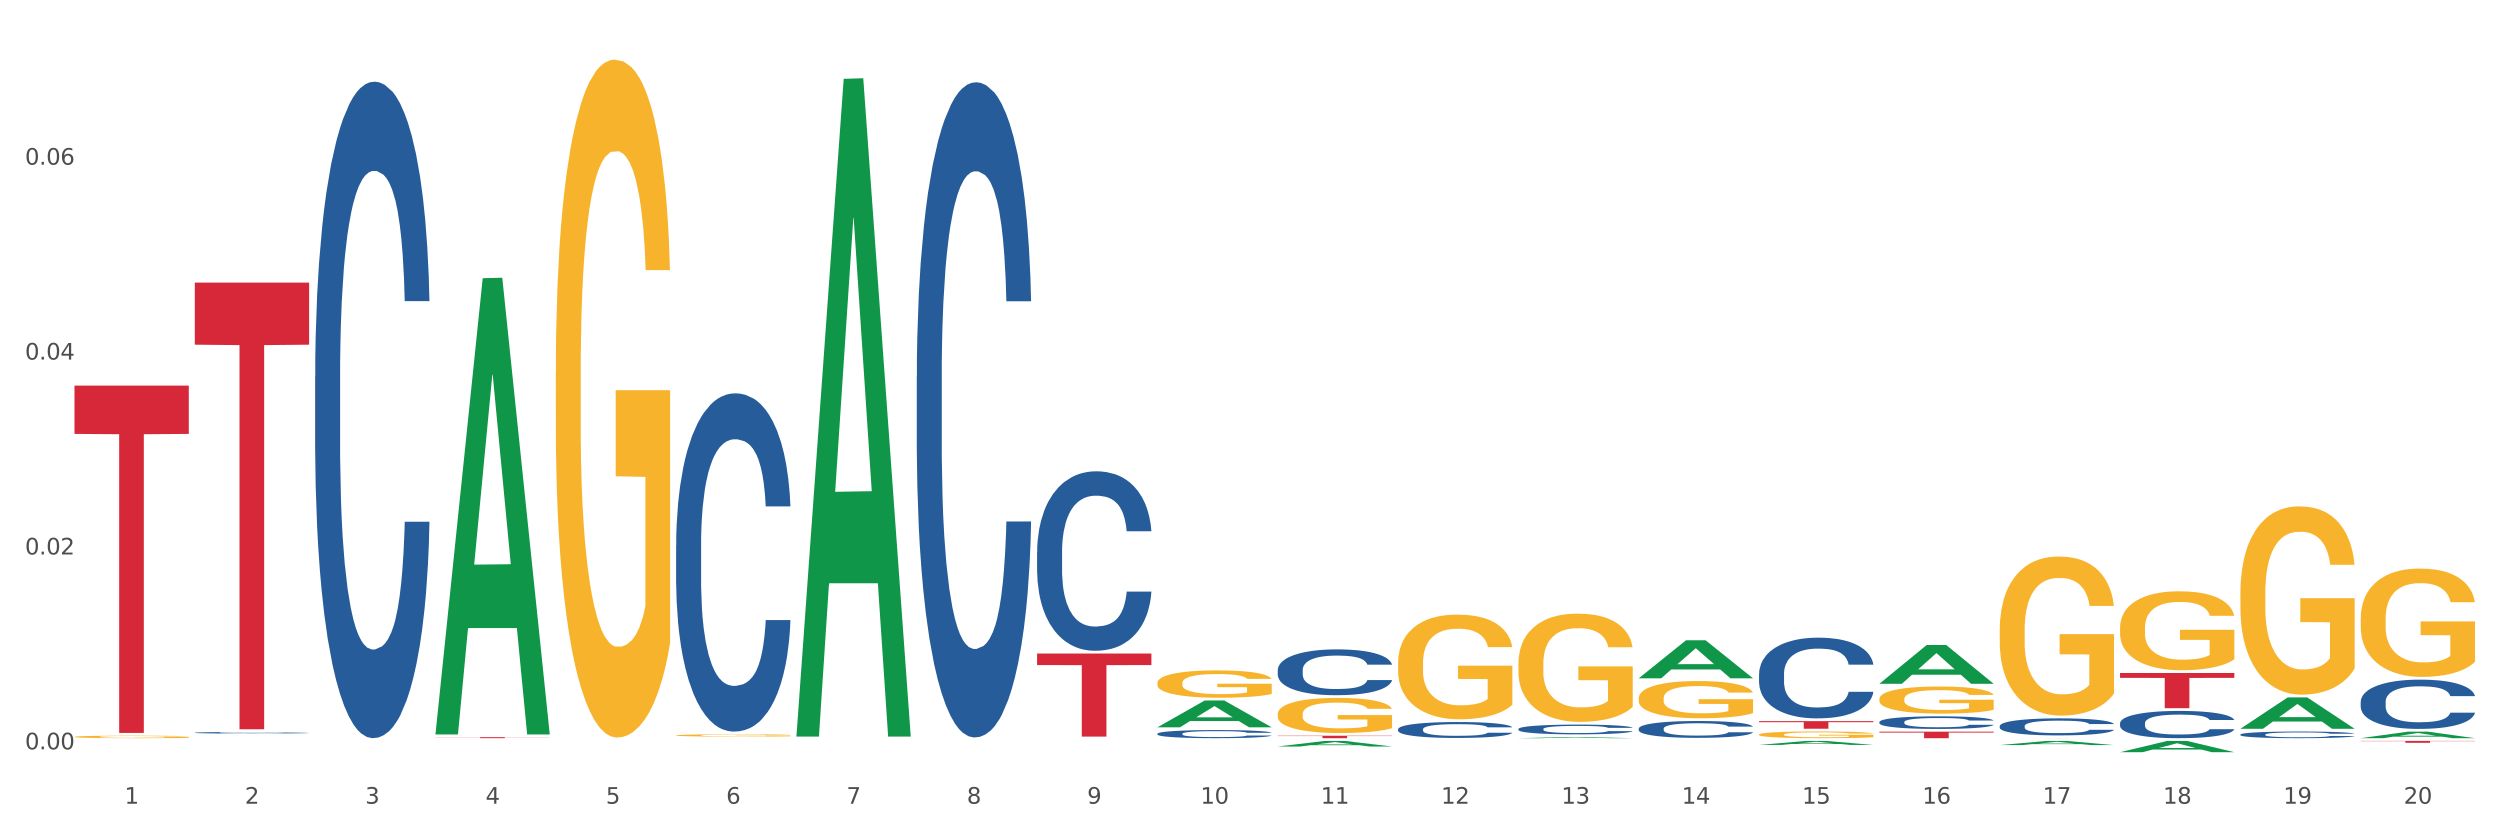 <?xml version="1.0" encoding="utf-8" standalone="no"?>
<!DOCTYPE svg PUBLIC "-//W3C//DTD SVG 1.1//EN"
  "http://www.w3.org/Graphics/SVG/1.1/DTD/svg11.dtd">
<svg xmlns:xlink="http://www.w3.org/1999/xlink" width="1080pt" height="360pt" viewBox="0 0 1080 360" xmlns="http://www.w3.org/2000/svg" version="1.1">
 <rect x="0" y="0" width="1080" height="360" fill="#333333" stroke="none"/>
 <defs>
  <style type="text/css">*{stroke-linejoin: round; stroke-linecap: butt}</style>
 </defs>
 <g id="figure_1">
  <g id="patch_1">
   <path d="M 0 360 
L 1080 360 
L 1080 0 
L 0 0 
z
" style="fill: #ffffff; stroke: #ffffff; stroke-linejoin: miter"/>
  </g>
  <g id="axes_1">
   <g id="matplotlib.axis_1">
    <g id="xtick_1">
     <g id="text_1">
      <!-- 1 -->
      <g style="fill: #4d4d4d" transform="translate(53.812 347.204) scale(0.096 -0.096)">
       <defs>
        <path id="DejaVuSans-31" d="M 794 531 
L 1825 531 
L 1825 4091 
L 703 3866 
L 703 4441 
L 1819 4666 
L 2450 4666 
L 2450 531 
L 3481 531 
L 3481 0 
L 794 0 
L 794 531 
z
" transform="scale(0.016)"/>
       </defs>
       <use xlink:href="#DejaVuSans-31"/>
      </g>
     </g>
    </g>
    <g id="xtick_2">
     <g id="text_2">
      <!-- 2 -->
      <g style="fill: #4d4d4d" transform="translate(105.793 347.204) scale(0.096 -0.096)">
       <defs>
        <path id="DejaVuSans-32" d="M 1228 531 
L 3431 531 
L 3431 0 
L 469 0 
L 469 531 
Q 828 903 1448 1529 
Q 2069 2156 2228 2338 
Q 2531 2678 2651 2914 
Q 2772 3150 2772 3378 
Q 2772 3750 2511 3984 
Q 2250 4219 1831 4219 
Q 1534 4219 1204 4116 
Q 875 4013 500 3803 
L 500 4441 
Q 881 4594 1212 4672 
Q 1544 4750 1819 4750 
Q 2544 4750 2975 4387 
Q 3406 4025 3406 3419 
Q 3406 3131 3298 2873 
Q 3191 2616 2906 2266 
Q 2828 2175 2409 1742 
Q 1991 1309 1228 531 
z
" transform="scale(0.016)"/>
       </defs>
       <use xlink:href="#DejaVuSans-32"/>
      </g>
     </g>
    </g>
    <g id="xtick_3">
     <g id="text_3">
      <!-- 3 -->
      <g style="fill: #4d4d4d" transform="translate(157.774 347.204) scale(0.096 -0.096)">
       <defs>
        <path id="DejaVuSans-33" d="M 2597 2516 
Q 3050 2419 3304 2112 
Q 3559 1806 3559 1356 
Q 3559 666 3084 287 
Q 2609 -91 1734 -91 
Q 1441 -91 1130 -33 
Q 819 25 488 141 
L 488 750 
Q 750 597 1062 519 
Q 1375 441 1716 441 
Q 2309 441 2620 675 
Q 2931 909 2931 1356 
Q 2931 1769 2642 2001 
Q 2353 2234 1838 2234 
L 1294 2234 
L 1294 2753 
L 1863 2753 
Q 2328 2753 2575 2939 
Q 2822 3125 2822 3475 
Q 2822 3834 2567 4026 
Q 2313 4219 1838 4219 
Q 1578 4219 1281 4162 
Q 984 4106 628 3988 
L 628 4550 
Q 988 4650 1302 4700 
Q 1616 4750 1894 4750 
Q 2613 4750 3031 4423 
Q 3450 4097 3450 3541 
Q 3450 3153 3228 2886 
Q 3006 2619 2597 2516 
z
" transform="scale(0.016)"/>
       </defs>
       <use xlink:href="#DejaVuSans-33"/>
      </g>
     </g>
    </g>
    <g id="xtick_4">
     <g id="text_4">
      <!-- 4 -->
      <g style="fill: #4d4d4d" transform="translate(209.756 347.204) scale(0.096 -0.096)">
       <defs>
        <path id="DejaVuSans-34" d="M 2419 4116 
L 825 1625 
L 2419 1625 
L 2419 4116 
z
M 2253 4666 
L 3047 4666 
L 3047 1625 
L 3713 1625 
L 3713 1100 
L 3047 1100 
L 3047 0 
L 2419 0 
L 2419 1100 
L 313 1100 
L 313 1709 
L 2253 4666 
z
" transform="scale(0.016)"/>
       </defs>
       <use xlink:href="#DejaVuSans-34"/>
      </g>
     </g>
    </g>
    <g id="xtick_5">
     <g id="text_5">
      <!-- 5 -->
      <g style="fill: #4d4d4d" transform="translate(261.737 347.204) scale(0.096 -0.096)">
       <defs>
        <path id="DejaVuSans-35" d="M 691 4666 
L 3169 4666 
L 3169 4134 
L 1269 4134 
L 1269 2991 
Q 1406 3038 1543 3061 
Q 1681 3084 1819 3084 
Q 2600 3084 3056 2656 
Q 3513 2228 3513 1497 
Q 3513 744 3044 326 
Q 2575 -91 1722 -91 
Q 1428 -91 1123 -41 
Q 819 9 494 109 
L 494 744 
Q 775 591 1075 516 
Q 1375 441 1709 441 
Q 2250 441 2565 725 
Q 2881 1009 2881 1497 
Q 2881 1984 2565 2268 
Q 2250 2553 1709 2553 
Q 1456 2553 1204 2497 
Q 953 2441 691 2322 
L 691 4666 
z
" transform="scale(0.016)"/>
       </defs>
       <use xlink:href="#DejaVuSans-35"/>
      </g>
     </g>
    </g>
    <g id="xtick_6">
     <g id="text_6">
      <!-- 6 -->
      <g style="fill: #4d4d4d" transform="translate(313.718 347.204) scale(0.096 -0.096)">
       <defs>
        <path id="DejaVuSans-36" d="M 2113 2584 
Q 1688 2584 1439 2293 
Q 1191 2003 1191 1497 
Q 1191 994 1439 701 
Q 1688 409 2113 409 
Q 2538 409 2786 701 
Q 3034 994 3034 1497 
Q 3034 2003 2786 2293 
Q 2538 2584 2113 2584 
z
M 3366 4563 
L 3366 3988 
Q 3128 4100 2886 4159 
Q 2644 4219 2406 4219 
Q 1781 4219 1451 3797 
Q 1122 3375 1075 2522 
Q 1259 2794 1537 2939 
Q 1816 3084 2150 3084 
Q 2853 3084 3261 2657 
Q 3669 2231 3669 1497 
Q 3669 778 3244 343 
Q 2819 -91 2113 -91 
Q 1303 -91 875 529 
Q 447 1150 447 2328 
Q 447 3434 972 4092 
Q 1497 4750 2381 4750 
Q 2619 4750 2861 4703 
Q 3103 4656 3366 4563 
z
" transform="scale(0.016)"/>
       </defs>
       <use xlink:href="#DejaVuSans-36"/>
      </g>
     </g>
    </g>
    <g id="xtick_7">
     <g id="text_7">
      <!-- 7 -->
      <g style="fill: #4d4d4d" transform="translate(365.699 347.204) scale(0.096 -0.096)">
       <defs>
        <path id="DejaVuSans-37" d="M 525 4666 
L 3525 4666 
L 3525 4397 
L 1831 0 
L 1172 0 
L 2766 4134 
L 525 4134 
L 525 4666 
z
" transform="scale(0.016)"/>
       </defs>
       <use xlink:href="#DejaVuSans-37"/>
      </g>
     </g>
    </g>
    <g id="xtick_8">
     <g id="text_8">
      <!-- 8 -->
      <g style="fill: #4d4d4d" transform="translate(417.68 347.204) scale(0.096 -0.096)">
       <defs>
        <path id="DejaVuSans-38" d="M 2034 2216 
Q 1584 2216 1326 1975 
Q 1069 1734 1069 1313 
Q 1069 891 1326 650 
Q 1584 409 2034 409 
Q 2484 409 2743 651 
Q 3003 894 3003 1313 
Q 3003 1734 2745 1975 
Q 2488 2216 2034 2216 
z
M 1403 2484 
Q 997 2584 770 2862 
Q 544 3141 544 3541 
Q 544 4100 942 4425 
Q 1341 4750 2034 4750 
Q 2731 4750 3128 4425 
Q 3525 4100 3525 3541 
Q 3525 3141 3298 2862 
Q 3072 2584 2669 2484 
Q 3125 2378 3379 2068 
Q 3634 1759 3634 1313 
Q 3634 634 3220 271 
Q 2806 -91 2034 -91 
Q 1263 -91 848 271 
Q 434 634 434 1313 
Q 434 1759 690 2068 
Q 947 2378 1403 2484 
z
M 1172 3481 
Q 1172 3119 1398 2916 
Q 1625 2713 2034 2713 
Q 2441 2713 2670 2916 
Q 2900 3119 2900 3481 
Q 2900 3844 2670 4047 
Q 2441 4250 2034 4250 
Q 1625 4250 1398 4047 
Q 1172 3844 1172 3481 
z
" transform="scale(0.016)"/>
       </defs>
       <use xlink:href="#DejaVuSans-38"/>
      </g>
     </g>
    </g>
    <g id="xtick_9">
     <g id="text_9">
      <!-- 9 -->
      <g style="fill: #4d4d4d" transform="translate(469.662 347.204) scale(0.096 -0.096)">
       <defs>
        <path id="DejaVuSans-39" d="M 703 97 
L 703 672 
Q 941 559 1184 500 
Q 1428 441 1663 441 
Q 2288 441 2617 861 
Q 2947 1281 2994 2138 
Q 2813 1869 2534 1725 
Q 2256 1581 1919 1581 
Q 1219 1581 811 2004 
Q 403 2428 403 3163 
Q 403 3881 828 4315 
Q 1253 4750 1959 4750 
Q 2769 4750 3195 4129 
Q 3622 3509 3622 2328 
Q 3622 1225 3098 567 
Q 2575 -91 1691 -91 
Q 1453 -91 1209 -44 
Q 966 3 703 97 
z
M 1959 2075 
Q 2384 2075 2632 2365 
Q 2881 2656 2881 3163 
Q 2881 3666 2632 3958 
Q 2384 4250 1959 4250 
Q 1534 4250 1286 3958 
Q 1038 3666 1038 3163 
Q 1038 2656 1286 2365 
Q 1534 2075 1959 2075 
z
" transform="scale(0.016)"/>
       </defs>
       <use xlink:href="#DejaVuSans-39"/>
      </g>
     </g>
    </g>
    <g id="xtick_10">
     <g id="text_10">
      <!-- 10 -->
      <g style="fill: #4d4d4d" transform="translate(518.589 347.204) scale(0.096 -0.096)">
       <defs>
        <path id="DejaVuSans-30" d="M 2034 4250 
Q 1547 4250 1301 3770 
Q 1056 3291 1056 2328 
Q 1056 1369 1301 889 
Q 1547 409 2034 409 
Q 2525 409 2770 889 
Q 3016 1369 3016 2328 
Q 3016 3291 2770 3770 
Q 2525 4250 2034 4250 
z
M 2034 4750 
Q 2819 4750 3233 4129 
Q 3647 3509 3647 2328 
Q 3647 1150 3233 529 
Q 2819 -91 2034 -91 
Q 1250 -91 836 529 
Q 422 1150 422 2328 
Q 422 3509 836 4129 
Q 1250 4750 2034 4750 
z
" transform="scale(0.016)"/>
       </defs>
       <use xlink:href="#DejaVuSans-31"/>
       <use xlink:href="#DejaVuSans-30" transform="translate(63.623 0)"/>
      </g>
     </g>
    </g>
    <g id="xtick_11">
     <g id="text_11">
      <!-- 11 -->
      <g style="fill: #4d4d4d" transform="translate(570.57 347.204) scale(0.096 -0.096)">
       <use xlink:href="#DejaVuSans-31"/>
       <use xlink:href="#DejaVuSans-31" transform="translate(63.623 0)"/>
      </g>
     </g>
    </g>
    <g id="xtick_12">
     <g id="text_12">
      <!-- 12 -->
      <g style="fill: #4d4d4d" transform="translate(622.551 347.204) scale(0.096 -0.096)">
       <use xlink:href="#DejaVuSans-31"/>
       <use xlink:href="#DejaVuSans-32" transform="translate(63.623 0)"/>
      </g>
     </g>
    </g>
    <g id="xtick_13">
     <g id="text_13">
      <!-- 13 -->
      <g style="fill: #4d4d4d" transform="translate(674.533 347.204) scale(0.096 -0.096)">
       <use xlink:href="#DejaVuSans-31"/>
       <use xlink:href="#DejaVuSans-33" transform="translate(63.623 0)"/>
      </g>
     </g>
    </g>
    <g id="xtick_14">
     <g id="text_14">
      <!-- 14 -->
      <g style="fill: #4d4d4d" transform="translate(726.514 347.204) scale(0.096 -0.096)">
       <use xlink:href="#DejaVuSans-31"/>
       <use xlink:href="#DejaVuSans-34" transform="translate(63.623 0)"/>
      </g>
     </g>
    </g>
    <g id="xtick_15">
     <g id="text_15">
      <!-- 15 -->
      <g style="fill: #4d4d4d" transform="translate(778.495 347.204) scale(0.096 -0.096)">
       <use xlink:href="#DejaVuSans-31"/>
       <use xlink:href="#DejaVuSans-35" transform="translate(63.623 0)"/>
      </g>
     </g>
    </g>
    <g id="xtick_16">
     <g id="text_16">
      <!-- 16 -->
      <g style="fill: #4d4d4d" transform="translate(830.476 347.204) scale(0.096 -0.096)">
       <use xlink:href="#DejaVuSans-31"/>
       <use xlink:href="#DejaVuSans-36" transform="translate(63.623 0)"/>
      </g>
     </g>
    </g>
    <g id="xtick_17">
     <g id="text_17">
      <!-- 17 -->
      <g style="fill: #4d4d4d" transform="translate(882.457 347.204) scale(0.096 -0.096)">
       <use xlink:href="#DejaVuSans-31"/>
       <use xlink:href="#DejaVuSans-37" transform="translate(63.623 0)"/>
      </g>
     </g>
    </g>
    <g id="xtick_18">
     <g id="text_18">
      <!-- 18 -->
      <g style="fill: #4d4d4d" transform="translate(934.439 347.204) scale(0.096 -0.096)">
       <use xlink:href="#DejaVuSans-31"/>
       <use xlink:href="#DejaVuSans-38" transform="translate(63.623 0)"/>
      </g>
     </g>
    </g>
    <g id="xtick_19">
     <g id="text_19">
      <!-- 19 -->
      <g style="fill: #4d4d4d" transform="translate(986.42 347.204) scale(0.096 -0.096)">
       <use xlink:href="#DejaVuSans-31"/>
       <use xlink:href="#DejaVuSans-39" transform="translate(63.623 0)"/>
      </g>
     </g>
    </g>
    <g id="xtick_20">
     <g id="text_20">
      <!-- 20 -->
      <g style="fill: #4d4d4d" transform="translate(1038.401 347.204) scale(0.096 -0.096)">
       <use xlink:href="#DejaVuSans-32"/>
       <use xlink:href="#DejaVuSans-30" transform="translate(63.623 0)"/>
      </g>
     </g>
    </g>
    <g id="xtick_21"/>
    <g id="xtick_22"/>
    <g id="xtick_23"/>
    <g id="xtick_24"/>
    <g id="xtick_25"/>
    <g id="xtick_26"/>
    <g id="xtick_27"/>
    <g id="xtick_28"/>
    <g id="xtick_29"/>
    <g id="xtick_30"/>
    <g id="xtick_31"/>
    <g id="xtick_32"/>
    <g id="xtick_33"/>
    <g id="xtick_34"/>
    <g id="xtick_35"/>
    <g id="xtick_36"/>
    <g id="xtick_37"/>
    <g id="xtick_38"/>
    <g id="xtick_39"/>
   </g>
   <g id="matplotlib.axis_2">
    <g id="ytick_1">
     <g id="text_21">
      <!-- 0.00 -->
      <g style="fill: #4d4d4d" transform="translate(10.8 323.717) scale(0.096 -0.096)">
       <defs>
        <path id="DejaVuSans-2e" d="M 684 794 
L 1344 794 
L 1344 0 
L 684 0 
L 684 794 
z
" transform="scale(0.016)"/>
       </defs>
       <use xlink:href="#DejaVuSans-30"/>
       <use xlink:href="#DejaVuSans-2e" transform="translate(63.623 0)"/>
       <use xlink:href="#DejaVuSans-30" transform="translate(95.41 0)"/>
       <use xlink:href="#DejaVuSans-30" transform="translate(159.033 0)"/>
      </g>
     </g>
    </g>
    <g id="ytick_2">
     <g id="text_22">
      <!-- 0.02 -->
      <g style="fill: #4d4d4d" transform="translate(10.8 239.527) scale(0.096 -0.096)">
       <use xlink:href="#DejaVuSans-30"/>
       <use xlink:href="#DejaVuSans-2e" transform="translate(63.623 0)"/>
       <use xlink:href="#DejaVuSans-30" transform="translate(95.41 0)"/>
       <use xlink:href="#DejaVuSans-32" transform="translate(159.033 0)"/>
      </g>
     </g>
    </g>
    <g id="ytick_3">
     <g id="text_23">
      <!-- 0.04 -->
      <g style="fill: #4d4d4d" transform="translate(10.8 155.338) scale(0.096 -0.096)">
       <use xlink:href="#DejaVuSans-30"/>
       <use xlink:href="#DejaVuSans-2e" transform="translate(63.623 0)"/>
       <use xlink:href="#DejaVuSans-30" transform="translate(95.41 0)"/>
       <use xlink:href="#DejaVuSans-34" transform="translate(159.033 0)"/>
      </g>
     </g>
    </g>
    <g id="ytick_4">
     <g id="text_24">
      <!-- 0.06 -->
      <g style="fill: #4d4d4d" transform="translate(10.8 71.148) scale(0.096 -0.096)">
       <use xlink:href="#DejaVuSans-30"/>
       <use xlink:href="#DejaVuSans-2e" transform="translate(63.623 0)"/>
       <use xlink:href="#DejaVuSans-30" transform="translate(95.41 0)"/>
       <use xlink:href="#DejaVuSans-36" transform="translate(159.033 0)"/>
      </g>
     </g>
    </g>
    <g id="ytick_5"/>
    <g id="ytick_6"/>
    <g id="ytick_7"/>
    <g id="ytick_8"/>
   </g>
   <g id="PolyCollection_1">
    <path d="M 188.119 316.911 
L 188.17 316.726 
L 208.533 120.172 
L 216.984 119.987 
L 237.501 317.281 
L 227.726 317.281 
L 223.297 271.339 
L 202.271 271.339 
L 202.119 272.08 
L 197.842 317.281 
L 188.119 317.281 
L 188.119 316.911 
L 204.919 243.921 
L 220.65 243.736 
L 212.861 162.039 
L 212.759 161.669 
L 212.657 162.225 
L 204.868 243.736 
L 204.919 243.921 
L 188.119 316.911 
z
" clip-path="url(#pab73171a72)" style="fill: #109648"/>
    <path d="M 603.968 315.007 
L 604.027 315.001 
L 604.027 314.825 
L 604.202 314.586 
L 604.844 314.147 
L 605.661 313.814 
L 607.062 313.424 
L 607.821 313.261 
L 608.813 313.079 
L 610.856 312.784 
L 613.191 312.533 
L 614.825 312.394 
L 616.051 312.306 
L 618.795 312.149 
L 620.371 312.08 
L 622.005 312.024 
L 623.406 311.986 
L 625.741 311.942 
L 627.609 311.923 
L 629.768 311.917 
L 631.578 311.923 
L 633.971 311.948 
L 637.473 312.024 
L 638.816 312.068 
L 640.625 312.143 
L 642.493 312.244 
L 644.011 312.344 
L 645.762 312.489 
L 647.572 312.677 
L 649.323 312.916 
L 650.549 313.135 
L 651.541 313.368 
L 652.416 313.651 
L 653.059 313.958 
L 653.35 314.216 
L 642.668 314.216 
L 642.377 313.983 
L 641.793 313.732 
L 641.209 313.563 
L 640.567 313.424 
L 639.575 313.267 
L 638.699 313.167 
L 637.24 313.048 
L 635.897 312.972 
L 634.788 312.928 
L 633.446 312.891 
L 630.586 312.853 
L 628.543 312.853 
L 627.258 312.865 
L 625.682 312.897 
L 624.34 312.941 
L 622.764 313.016 
L 621.538 313.098 
L 620.312 313.205 
L 619.612 313.28 
L 618.561 313.418 
L 617.861 313.531 
L 616.927 313.726 
L 616.401 313.864 
L 615.467 314.222 
L 615.059 314.486 
L 614.884 314.668 
L 614.767 314.869 
L 614.767 315.849 
L 615.117 316.288 
L 615.409 316.477 
L 615.876 316.69 
L 616.752 316.967 
L 618.036 317.237 
L 619.378 317.431 
L 620.487 317.551 
L 621.538 317.639 
L 622.589 317.708 
L 623.873 317.771 
L 624.924 317.808 
L 626.5 317.846 
L 628.367 317.865 
L 629.827 317.865 
L 632.804 317.833 
L 634.146 317.802 
L 635.43 317.758 
L 636.831 317.689 
L 637.94 317.614 
L 638.582 317.557 
L 639.633 317.438 
L 640.45 317.312 
L 641.151 317.168 
L 641.618 317.042 
L 642.143 316.854 
L 642.552 316.64 
L 642.668 316.527 
L 653.35 316.527 
L 653.117 316.753 
L 652.708 316.973 
L 651.891 317.268 
L 651.249 317.438 
L 650.257 317.645 
L 649.206 317.821 
L 647.747 318.016 
L 646.404 318.16 
L 645.003 318.286 
L 643.486 318.399 
L 640.742 318.556 
L 639.75 318.6 
L 637.648 318.675 
L 636.014 318.719 
L 633.621 318.763 
L 631.169 318.788 
L 628.601 318.794 
L 626.324 318.782 
L 623.814 318.744 
L 622.238 318.706 
L 620.487 318.65 
L 618.444 318.562 
L 616.518 318.455 
L 614.709 318.33 
L 613.016 318.185 
L 611.44 318.022 
L 609.397 317.752 
L 607.879 317.488 
L 606.77 317.243 
L 606.011 317.036 
L 605.252 316.772 
L 604.844 316.59 
L 604.202 316.15 
L 603.968 315.742 
L 603.968 315.007 
z
" clip-path="url(#pab73171a72)" style="fill: #255c99"/>
    <path d="M 551.987 289.428 
L 552.045 289.41 
L 552.045 288.903 
L 552.221 288.217 
L 552.863 286.951 
L 553.68 285.993 
L 555.081 284.872 
L 555.84 284.402 
L 556.832 283.878 
L 558.875 283.028 
L 561.21 282.305 
L 562.844 281.908 
L 564.07 281.654 
L 566.813 281.203 
L 568.389 281.004 
L 570.024 280.841 
L 571.425 280.733 
L 573.76 280.606 
L 575.627 280.552 
L 577.787 280.534 
L 579.597 280.552 
L 581.99 280.624 
L 585.492 280.841 
L 586.835 280.968 
L 588.644 281.184 
L 590.512 281.474 
L 592.03 281.763 
L 593.781 282.179 
L 595.59 282.721 
L 597.342 283.408 
L 598.567 284.041 
L 599.56 284.71 
L 600.435 285.523 
L 601.077 286.409 
L 601.369 287.15 
L 590.687 287.15 
L 590.395 286.481 
L 589.812 285.758 
L 589.228 285.27 
L 588.586 284.872 
L 587.594 284.42 
L 586.718 284.131 
L 585.259 283.788 
L 583.916 283.571 
L 582.807 283.444 
L 581.465 283.336 
L 578.604 283.227 
L 576.561 283.227 
L 575.277 283.263 
L 573.701 283.354 
L 572.359 283.48 
L 570.783 283.697 
L 569.557 283.932 
L 568.331 284.24 
L 567.631 284.456 
L 566.58 284.854 
L 565.879 285.18 
L 564.945 285.74 
L 564.42 286.138 
L 563.486 287.168 
L 563.078 287.927 
L 562.902 288.452 
L 562.786 289.03 
L 562.786 291.85 
L 563.136 293.115 
L 563.428 293.658 
L 563.895 294.272 
L 564.77 295.068 
L 566.055 295.845 
L 567.397 296.406 
L 568.506 296.749 
L 569.557 297.002 
L 570.607 297.201 
L 571.892 297.382 
L 572.942 297.49 
L 574.518 297.599 
L 576.386 297.653 
L 577.846 297.653 
L 580.822 297.563 
L 582.165 297.472 
L 583.449 297.346 
L 584.85 297.147 
L 585.959 296.93 
L 586.601 296.767 
L 587.652 296.424 
L 588.469 296.062 
L 589.17 295.646 
L 589.637 295.285 
L 590.162 294.742 
L 590.57 294.128 
L 590.687 293.802 
L 601.369 293.802 
L 601.136 294.453 
L 600.727 295.086 
L 599.91 295.936 
L 599.268 296.424 
L 598.275 297.02 
L 597.225 297.526 
L 595.766 298.087 
L 594.423 298.503 
L 593.022 298.864 
L 591.504 299.189 
L 588.761 299.641 
L 587.769 299.768 
L 585.667 299.985 
L 584.033 300.111 
L 581.64 300.238 
L 579.188 300.31 
L 576.62 300.328 
L 574.343 300.292 
L 571.833 300.184 
L 570.257 300.075 
L 568.506 299.913 
L 566.463 299.659 
L 564.537 299.352 
L 562.727 298.991 
L 561.035 298.575 
L 559.459 298.105 
L 557.416 297.328 
L 555.898 296.568 
L 554.789 295.863 
L 554.03 295.267 
L 553.271 294.507 
L 552.863 293.983 
L 552.221 292.718 
L 551.987 291.543 
L 551.987 289.428 
z
" clip-path="url(#pab73171a72)" style="fill: #255c99"/>
    <path d="M 32.175 318.314 
L 32.233 318.313 
L 32.233 318.277 
L 32.35 318.247 
L 32.933 318.173 
L 33.807 318.112 
L 34.449 318.08 
L 35.09 318.053 
L 35.848 318.027 
L 36.781 317.999 
L 38.472 317.959 
L 39.521 317.938 
L 40.804 317.917 
L 43.136 317.885 
L 44.827 317.868 
L 46.576 317.853 
L 49.433 317.835 
L 51.298 317.827 
L 53.28 317.821 
L 55.671 317.817 
L 57.478 317.816 
L 61.443 317.819 
L 64.824 317.828 
L 66.457 317.835 
L 68.556 317.847 
L 69.663 317.855 
L 71.471 317.871 
L 73.337 317.891 
L 74.619 317.909 
L 76.543 317.942 
L 78.001 317.976 
L 79.342 318.017 
L 80.041 318.045 
L 80.566 318.072 
L 81.032 318.102 
L 81.499 318.151 
L 71.004 318.151 
L 70.596 318.116 
L 69.955 318.084 
L 69.022 318.052 
L 68.206 318.033 
L 66.807 318.008 
L 65.524 317.992 
L 64.183 317.981 
L 62.551 317.971 
L 61.268 317.966 
L 59.461 317.962 
L 55.904 317.963 
L 53.514 317.971 
L 51.881 317.981 
L 50.832 317.989 
L 49.899 317.999 
L 48.849 318.013 
L 47.625 318.034 
L 46.751 318.052 
L 45.876 318.076 
L 45.176 318.1 
L 44.535 318.127 
L 44.01 318.157 
L 43.602 318.187 
L 43.252 318.224 
L 42.961 318.286 
L 42.961 318.421 
L 43.078 318.451 
L 43.369 318.492 
L 43.719 318.522 
L 44.302 318.559 
L 44.827 318.583 
L 45.818 318.618 
L 46.926 318.648 
L 47.8 318.667 
L 48.675 318.682 
L 50.19 318.704 
L 51.881 318.722 
L 53.339 318.732 
L 55.321 318.742 
L 56.662 318.746 
L 57.828 318.748 
L 60.685 318.748 
L 62.725 318.745 
L 64.999 318.738 
L 66.748 318.73 
L 68.206 318.719 
L 69.838 318.701 
L 70.888 318.684 
L 70.888 318.479 
L 58.061 318.478 
L 58.061 318.341 
L 81.557 318.341 
L 81.557 318.742 
L 80.566 318.763 
L 79.458 318.782 
L 78.292 318.798 
L 76.543 318.819 
L 74.444 318.839 
L 72.579 318.852 
L 70.596 318.864 
L 68.264 318.875 
L 65.232 318.885 
L 63.367 318.889 
L 61.035 318.892 
L 58.294 318.893 
L 55.904 318.891 
L 53.572 318.886 
L 51.123 318.877 
L 48.733 318.864 
L 46.926 318.851 
L 45.118 318.836 
L 43.194 318.815 
L 41.678 318.795 
L 40.512 318.778 
L 39.23 318.755 
L 37.83 318.726 
L 36.781 318.699 
L 35.848 318.672 
L 34.857 318.636 
L 34.157 318.606 
L 33.458 318.567 
L 33.05 318.539 
L 32.583 318.495 
L 32.233 318.433 
L 32.175 318.314 
z
" clip-path="url(#pab73171a72)" style="fill: #f7b32b"/>
    <path d="M 448.025 238.438 
L 448.083 238.367 
L 448.083 236.384 
L 448.258 233.693 
L 448.9 228.737 
L 449.717 224.984 
L 451.118 220.593 
L 451.877 218.752 
L 452.869 216.698 
L 454.912 213.37 
L 457.247 210.538 
L 458.882 208.98 
L 460.107 207.989 
L 462.851 206.218 
L 464.427 205.439 
L 466.061 204.802 
L 467.462 204.377 
L 469.797 203.881 
L 471.665 203.669 
L 473.825 203.598 
L 475.634 203.669 
L 478.027 203.952 
L 481.53 204.802 
L 482.872 205.298 
L 484.682 206.147 
L 486.55 207.28 
L 488.067 208.413 
L 489.818 210.042 
L 491.628 212.166 
L 493.379 214.857 
L 494.605 217.336 
L 495.597 219.956 
L 496.473 223.142 
L 497.115 226.612 
L 497.407 229.515 
L 486.725 229.515 
L 486.433 226.895 
L 485.849 224.063 
L 485.266 222.151 
L 484.623 220.593 
L 483.631 218.823 
L 482.756 217.69 
L 481.296 216.344 
L 479.954 215.495 
L 478.845 214.999 
L 477.502 214.574 
L 474.642 214.149 
L 472.599 214.149 
L 471.315 214.291 
L 469.739 214.645 
L 468.396 215.141 
L 466.82 215.99 
L 465.594 216.911 
L 464.369 218.115 
L 463.668 218.964 
L 462.617 220.522 
L 461.917 221.797 
L 460.983 223.992 
L 460.458 225.55 
L 459.524 229.586 
L 459.115 232.56 
L 458.94 234.614 
L 458.823 236.88 
L 458.823 247.927 
L 459.174 252.884 
L 459.465 255.008 
L 459.932 257.416 
L 460.808 260.531 
L 462.092 263.576 
L 463.435 265.771 
L 464.544 267.117 
L 465.594 268.108 
L 466.645 268.887 
L 467.929 269.595 
L 468.98 270.02 
L 470.556 270.445 
L 472.424 270.657 
L 473.883 270.657 
L 476.86 270.303 
L 478.203 269.949 
L 479.487 269.454 
L 480.888 268.675 
L 481.997 267.825 
L 482.639 267.188 
L 483.69 265.842 
L 484.507 264.426 
L 485.207 262.797 
L 485.674 261.381 
L 486.199 259.257 
L 486.608 256.849 
L 486.725 255.574 
L 497.407 255.574 
L 497.173 258.124 
L 496.765 260.602 
L 495.947 263.93 
L 495.305 265.842 
L 494.313 268.179 
L 493.262 270.162 
L 491.803 272.357 
L 490.461 273.986 
L 489.06 275.402 
L 487.542 276.676 
L 484.799 278.447 
L 483.806 278.942 
L 481.705 279.792 
L 480.07 280.288 
L 477.677 280.784 
L 475.226 281.067 
L 472.657 281.138 
L 470.381 280.996 
L 467.871 280.571 
L 466.295 280.146 
L 464.544 279.509 
L 462.501 278.518 
L 460.574 277.314 
L 458.765 275.898 
L 457.072 274.269 
L 455.496 272.428 
L 453.453 269.383 
L 451.936 266.409 
L 450.826 263.647 
L 450.068 261.31 
L 449.309 258.336 
L 448.9 256.283 
L 448.258 251.326 
L 448.025 246.723 
L 448.025 238.438 
z
" clip-path="url(#pab73171a72)" style="fill: #255c99"/>
    <path d="M 396.043 162.719 
L 396.102 162.461 
L 396.102 155.223 
L 396.277 145.4 
L 396.919 127.306 
L 397.736 113.606 
L 399.137 97.58 
L 399.896 90.859 
L 400.888 83.363 
L 402.931 71.214 
L 405.266 60.874 
L 406.9 55.187 
L 408.126 51.568 
L 410.87 45.106 
L 412.446 42.263 
L 414.08 39.936 
L 415.481 38.385 
L 417.816 36.576 
L 419.684 35.801 
L 421.844 35.542 
L 423.653 35.801 
L 426.046 36.834 
L 429.549 39.936 
L 430.891 41.746 
L 432.701 44.848 
L 434.568 48.984 
L 436.086 53.119 
L 437.837 59.065 
L 439.647 66.819 
L 441.398 76.642 
L 442.624 85.689 
L 443.616 95.253 
L 444.492 106.885 
L 445.134 119.551 
L 445.426 130.149 
L 434.744 130.149 
L 434.452 120.585 
L 433.868 110.246 
L 433.284 103.266 
L 432.642 97.58 
L 431.65 91.117 
L 430.774 86.982 
L 429.315 82.07 
L 427.973 78.968 
L 426.863 77.159 
L 425.521 75.608 
L 422.661 74.057 
L 420.618 74.057 
L 419.334 74.574 
L 417.758 75.866 
L 416.415 77.676 
L 414.839 80.778 
L 413.613 84.138 
L 412.387 88.533 
L 411.687 91.634 
L 410.636 97.321 
L 409.936 101.974 
L 409.002 109.987 
L 408.477 115.674 
L 407.543 130.408 
L 407.134 141.264 
L 406.959 148.761 
L 406.842 157.032 
L 406.842 197.357 
L 407.192 215.451 
L 407.484 223.206 
L 407.951 231.995 
L 408.827 243.368 
L 410.111 254.483 
L 411.453 262.496 
L 412.563 267.408 
L 413.613 271.027 
L 414.664 273.87 
L 415.948 276.455 
L 416.999 278.006 
L 418.575 279.557 
L 420.443 280.332 
L 421.902 280.332 
L 424.879 279.04 
L 426.221 277.747 
L 427.506 275.938 
L 428.906 273.094 
L 430.016 269.993 
L 430.658 267.666 
L 431.708 262.755 
L 432.526 257.585 
L 433.226 251.64 
L 433.693 246.47 
L 434.218 238.715 
L 434.627 229.927 
L 434.744 225.274 
L 445.426 225.274 
L 445.192 234.579 
L 444.783 243.627 
L 443.966 255.776 
L 443.324 262.755 
L 442.332 271.285 
L 441.281 278.523 
L 439.822 286.536 
L 438.479 292.481 
L 437.078 297.651 
L 435.561 302.304 
L 432.817 308.766 
L 431.825 310.576 
L 429.724 313.677 
L 428.089 315.487 
L 425.696 317.296 
L 423.244 318.33 
L 420.676 318.589 
L 418.4 318.072 
L 415.89 316.521 
L 414.314 314.97 
L 412.563 312.643 
L 410.52 309.025 
L 408.593 304.63 
L 406.784 299.46 
L 405.091 293.515 
L 403.515 286.794 
L 401.472 275.679 
L 399.954 264.823 
L 398.845 254.742 
L 398.086 246.211 
L 397.328 235.355 
L 396.919 227.859 
L 396.277 209.764 
L 396.043 192.963 
L 396.043 162.719 
z
" clip-path="url(#pab73171a72)" style="fill: #255c99"/>
    <path d="M 292.081 235.576 
L 292.139 235.443 
L 292.139 231.706 
L 292.315 226.635 
L 292.957 217.293 
L 293.774 210.221 
L 295.175 201.947 
L 295.934 198.477 
L 296.926 194.607 
L 298.969 188.335 
L 301.304 182.997 
L 302.938 180.061 
L 304.164 178.193 
L 306.907 174.856 
L 308.483 173.388 
L 310.118 172.187 
L 311.519 171.387 
L 313.854 170.453 
L 315.721 170.052 
L 317.881 169.919 
L 319.691 170.052 
L 322.084 170.586 
L 325.586 172.187 
L 326.929 173.122 
L 328.738 174.723 
L 330.606 176.858 
L 332.124 178.993 
L 333.875 182.063 
L 335.684 186.066 
L 337.436 191.137 
L 338.661 195.808 
L 339.654 200.746 
L 340.529 206.751 
L 341.171 213.29 
L 341.463 218.761 
L 330.781 218.761 
L 330.489 213.824 
L 329.906 208.486 
L 329.322 204.883 
L 328.68 201.947 
L 327.688 198.61 
L 326.812 196.475 
L 325.353 193.94 
L 324.01 192.338 
L 322.901 191.404 
L 321.559 190.603 
L 318.698 189.803 
L 316.655 189.803 
L 315.371 190.07 
L 313.795 190.737 
L 312.453 191.671 
L 310.877 193.272 
L 309.651 195.007 
L 308.425 197.276 
L 307.725 198.877 
L 306.674 201.813 
L 305.973 204.215 
L 305.039 208.352 
L 304.514 211.288 
L 303.58 218.895 
L 303.172 224.5 
L 302.996 228.37 
L 302.88 232.64 
L 302.88 253.458 
L 303.23 262.8 
L 303.522 266.803 
L 303.989 271.341 
L 304.864 277.212 
L 306.149 282.951 
L 307.491 287.088 
L 308.6 289.623 
L 309.651 291.491 
L 310.701 292.959 
L 311.986 294.294 
L 313.036 295.095 
L 314.612 295.895 
L 316.48 296.296 
L 317.94 296.296 
L 320.916 295.628 
L 322.259 294.961 
L 323.543 294.027 
L 324.944 292.559 
L 326.053 290.958 
L 326.695 289.757 
L 327.746 287.221 
L 328.563 284.552 
L 329.264 281.483 
L 329.731 278.814 
L 330.256 274.81 
L 330.664 270.273 
L 330.781 267.871 
L 341.463 267.871 
L 341.23 272.675 
L 340.821 277.346 
L 340.004 283.618 
L 339.362 287.221 
L 338.369 291.625 
L 337.319 295.362 
L 335.86 299.498 
L 334.517 302.568 
L 333.116 305.237 
L 331.598 307.639 
L 328.855 310.975 
L 327.863 311.909 
L 325.761 313.511 
L 324.127 314.445 
L 321.734 315.379 
L 319.282 315.913 
L 316.714 316.046 
L 314.437 315.779 
L 311.927 314.979 
L 310.351 314.178 
L 308.6 312.977 
L 306.557 311.109 
L 304.631 308.84 
L 302.821 306.171 
L 301.129 303.102 
L 299.553 299.632 
L 297.51 293.894 
L 295.992 288.289 
L 294.883 283.084 
L 294.124 278.68 
L 293.365 273.075 
L 292.957 269.205 
L 292.315 259.864 
L 292.081 251.19 
L 292.081 235.576 
z
" clip-path="url(#pab73171a72)" style="fill: #255c99"/>
    <path d="M 136.137 162.715 
L 136.196 162.456 
L 136.196 155.204 
L 136.371 145.362 
L 137.013 127.232 
L 137.83 113.505 
L 139.231 97.447 
L 139.99 90.713 
L 140.982 83.202 
L 143.025 71.029 
L 145.36 60.669 
L 146.994 54.971 
L 148.22 51.345 
L 150.964 44.87 
L 152.54 42.021 
L 154.174 39.69 
L 155.575 38.136 
L 157.91 36.323 
L 159.778 35.546 
L 161.938 35.287 
L 163.747 35.546 
L 166.14 36.582 
L 169.643 39.69 
L 170.985 41.503 
L 172.795 44.611 
L 174.662 48.755 
L 176.18 52.899 
L 177.931 58.856 
L 179.741 66.626 
L 181.492 76.468 
L 182.718 85.533 
L 183.71 95.116 
L 184.586 106.771 
L 185.228 119.462 
L 185.52 130.081 
L 174.838 130.081 
L 174.546 120.498 
L 173.962 110.138 
L 173.378 103.145 
L 172.736 97.447 
L 171.744 90.972 
L 170.868 86.828 
L 169.409 81.907 
L 168.067 78.799 
L 166.957 76.986 
L 165.615 75.432 
L 162.755 73.878 
L 160.712 73.878 
L 159.428 74.396 
L 157.852 75.691 
L 156.509 77.504 
L 154.933 80.612 
L 153.707 83.979 
L 152.481 88.382 
L 151.781 91.49 
L 150.73 97.188 
L 150.03 101.85 
L 149.096 109.879 
L 148.57 115.577 
L 147.637 130.34 
L 147.228 141.218 
L 147.053 148.729 
L 146.936 157.017 
L 146.936 197.421 
L 147.286 215.551 
L 147.578 223.321 
L 148.045 232.127 
L 148.921 243.523 
L 150.205 254.66 
L 151.547 262.689 
L 152.656 267.611 
L 153.707 271.237 
L 154.758 274.086 
L 156.042 276.676 
L 157.093 278.23 
L 158.669 279.784 
L 160.537 280.561 
L 161.996 280.561 
L 164.973 279.266 
L 166.315 277.971 
L 167.6 276.158 
L 169 273.309 
L 170.11 270.201 
L 170.752 267.87 
L 171.802 262.948 
L 172.619 257.768 
L 173.32 251.811 
L 173.787 246.631 
L 174.312 238.861 
L 174.721 230.055 
L 174.838 225.393 
L 185.52 225.393 
L 185.286 234.717 
L 184.877 243.782 
L 184.06 255.955 
L 183.418 262.948 
L 182.426 271.496 
L 181.375 278.748 
L 179.916 286.777 
L 178.573 292.734 
L 177.172 297.914 
L 175.655 302.576 
L 172.911 309.051 
L 171.919 310.864 
L 169.818 313.972 
L 168.183 315.785 
L 165.79 317.598 
L 163.338 318.634 
L 160.77 318.893 
L 158.494 318.375 
L 155.984 316.821 
L 154.408 315.267 
L 152.656 312.936 
L 150.613 309.31 
L 148.687 304.907 
L 146.878 299.727 
L 145.185 293.77 
L 143.609 287.036 
L 141.566 275.899 
L 140.048 265.021 
L 138.939 254.919 
L 138.18 246.372 
L 137.422 235.494 
L 137.013 227.983 
L 136.371 209.853 
L 136.137 193.018 
L 136.137 162.715 
z
" clip-path="url(#pab73171a72)" style="fill: #255c99"/>
    <path d="M 655.949 314.92 
L 656.008 314.916 
L 656.008 314.809 
L 656.183 314.662 
L 656.825 314.393 
L 657.642 314.189 
L 659.043 313.95 
L 659.802 313.85 
L 660.794 313.738 
L 662.837 313.558 
L 665.172 313.404 
L 666.807 313.319 
L 668.032 313.265 
L 670.776 313.169 
L 672.352 313.126 
L 673.986 313.092 
L 675.387 313.069 
L 677.722 313.042 
L 679.59 313.03 
L 681.75 313.026 
L 683.559 313.03 
L 685.952 313.046 
L 689.455 313.092 
L 690.797 313.119 
L 692.607 313.165 
L 694.475 313.227 
L 695.992 313.288 
L 697.743 313.377 
L 699.553 313.492 
L 701.304 313.638 
L 702.53 313.773 
L 703.522 313.916 
L 704.398 314.089 
L 705.04 314.277 
L 705.332 314.435 
L 694.65 314.435 
L 694.358 314.293 
L 693.774 314.139 
L 693.19 314.035 
L 692.548 313.95 
L 691.556 313.854 
L 690.68 313.792 
L 689.221 313.719 
L 687.879 313.673 
L 686.769 313.646 
L 685.427 313.623 
L 682.567 313.6 
L 680.524 313.6 
L 679.24 313.608 
L 677.664 313.627 
L 676.321 313.654 
L 674.745 313.7 
L 673.519 313.75 
L 672.293 313.815 
L 671.593 313.862 
L 670.542 313.946 
L 669.842 314.016 
L 668.908 314.135 
L 668.383 314.22 
L 667.449 314.439 
L 667.04 314.601 
L 666.865 314.712 
L 666.748 314.836 
L 666.748 315.436 
L 667.098 315.705 
L 667.39 315.821 
L 667.857 315.952 
L 668.733 316.121 
L 670.017 316.287 
L 671.359 316.406 
L 672.469 316.479 
L 673.519 316.533 
L 674.57 316.575 
L 675.854 316.614 
L 676.905 316.637 
L 678.481 316.66 
L 680.349 316.672 
L 681.808 316.672 
L 684.785 316.652 
L 686.127 316.633 
L 687.412 316.606 
L 688.812 316.564 
L 689.922 316.518 
L 690.564 316.483 
L 691.614 316.41 
L 692.432 316.333 
L 693.132 316.244 
L 693.599 316.167 
L 694.124 316.052 
L 694.533 315.921 
L 694.65 315.852 
L 705.332 315.852 
L 705.098 315.99 
L 704.689 316.125 
L 703.872 316.306 
L 703.23 316.41 
L 702.238 316.537 
L 701.187 316.645 
L 699.728 316.764 
L 698.385 316.853 
L 696.984 316.93 
L 695.467 316.999 
L 692.723 317.095 
L 691.731 317.122 
L 689.63 317.168 
L 687.995 317.195 
L 685.602 317.222 
L 683.15 317.238 
L 680.582 317.241 
L 678.306 317.234 
L 675.796 317.211 
L 674.22 317.187 
L 672.469 317.153 
L 670.426 317.099 
L 668.499 317.034 
L 666.69 316.957 
L 664.997 316.868 
L 663.421 316.768 
L 661.378 316.602 
L 659.86 316.441 
L 658.751 316.291 
L 657.992 316.164 
L 657.234 316.002 
L 656.825 315.89 
L 656.183 315.621 
L 655.949 315.371 
L 655.949 314.92 
z
" clip-path="url(#pab73171a72)" style="fill: #255c99"/>
    <path d="M 84.156 316.53 
L 84.215 316.529 
L 84.215 316.512 
L 84.39 316.488 
L 85.032 316.445 
L 85.849 316.412 
L 87.25 316.374 
L 88.009 316.358 
L 89.001 316.34 
L 91.044 316.311 
L 93.379 316.286 
L 95.013 316.273 
L 96.239 316.264 
L 98.983 316.248 
L 100.559 316.242 
L 102.193 316.236 
L 103.594 316.232 
L 105.929 316.228 
L 107.797 316.226 
L 109.956 316.226 
L 111.766 316.226 
L 114.159 316.229 
L 117.661 316.236 
L 119.004 316.24 
L 120.813 316.248 
L 122.681 316.258 
L 124.199 316.268 
L 125.95 316.282 
L 127.76 316.3 
L 129.511 316.324 
L 130.737 316.345 
L 131.729 316.368 
L 132.604 316.396 
L 133.246 316.426 
L 133.538 316.452 
L 122.856 316.452 
L 122.565 316.429 
L 121.981 316.404 
L 121.397 316.387 
L 120.755 316.374 
L 119.763 316.358 
L 118.887 316.349 
L 117.428 316.337 
L 116.085 316.329 
L 114.976 316.325 
L 113.634 316.321 
L 110.774 316.318 
L 108.731 316.318 
L 107.446 316.319 
L 105.87 316.322 
L 104.528 316.326 
L 102.952 316.334 
L 101.726 316.342 
L 100.5 316.352 
L 99.8 316.36 
L 98.749 316.373 
L 98.049 316.384 
L 97.115 316.404 
L 96.589 316.417 
L 95.655 316.452 
L 95.247 316.478 
L 95.072 316.496 
L 94.955 316.516 
L 94.955 316.612 
L 95.305 316.656 
L 95.597 316.674 
L 96.064 316.695 
L 96.94 316.722 
L 98.224 316.749 
L 99.566 316.768 
L 100.675 316.78 
L 101.726 316.788 
L 102.777 316.795 
L 104.061 316.801 
L 105.112 316.805 
L 106.688 316.809 
L 108.555 316.811 
L 110.015 316.811 
L 112.992 316.808 
L 114.334 316.804 
L 115.618 316.8 
L 117.019 316.793 
L 118.128 316.786 
L 118.77 316.78 
L 119.821 316.769 
L 120.638 316.756 
L 121.339 316.742 
L 121.806 316.73 
L 122.331 316.711 
L 122.74 316.69 
L 122.856 316.679 
L 133.538 316.679 
L 133.305 316.701 
L 132.896 316.723 
L 132.079 316.752 
L 131.437 316.769 
L 130.445 316.789 
L 129.394 316.806 
L 127.935 316.825 
L 126.592 316.84 
L 125.191 316.852 
L 123.674 316.863 
L 120.93 316.879 
L 119.938 316.883 
L 117.836 316.89 
L 116.202 316.895 
L 113.809 316.899 
L 111.357 316.901 
L 108.789 316.902 
L 106.512 316.901 
L 104.002 316.897 
L 102.426 316.893 
L 100.675 316.888 
L 98.632 316.879 
L 96.706 316.869 
L 94.897 316.856 
L 93.204 316.842 
L 91.628 316.826 
L 89.585 316.799 
L 88.067 316.774 
L 86.958 316.749 
L 86.199 316.729 
L 85.44 316.703 
L 85.032 316.685 
L 84.39 316.642 
L 84.156 316.602 
L 84.156 316.53 
z
" clip-path="url(#pab73171a72)" style="fill: #255c99"/>
    <path d="M 84.156 122.089 
L 133.538 122.089 
L 133.538 148.904 
L 114.113 149.085 
L 114.113 315.048 
L 103.464 315.048 
L 103.464 149.085 
L 84.156 148.904 
L 84.156 122.27 
L 84.156 122.089 
z
" clip-path="url(#pab73171a72)" style="fill: #d62839"/>
    <path d="M 188.119 318.459 
L 237.501 318.459 
L 237.501 318.519 
L 218.076 318.519 
L 218.076 318.893 
L 207.427 318.893 
L 207.427 318.519 
L 188.119 318.519 
L 188.119 318.459 
L 188.119 318.459 
z
" clip-path="url(#pab73171a72)" style="fill: #d62839"/>
    <path d="M 448.025 282.315 
L 497.407 282.315 
L 497.407 287.305 
L 477.982 287.339 
L 477.982 318.224 
L 467.333 318.224 
L 467.333 287.339 
L 448.025 287.305 
L 448.025 282.349 
L 448.025 282.315 
z
" clip-path="url(#pab73171a72)" style="fill: #d62839"/>
    <path d="M 551.987 317.843 
L 601.369 317.843 
L 601.369 317.989 
L 581.944 317.99 
L 581.944 318.893 
L 571.295 318.893 
L 571.295 317.99 
L 551.987 317.989 
L 551.987 317.844 
L 551.987 317.843 
z
" clip-path="url(#pab73171a72)" style="fill: #d62839"/>
    <path d="M 759.912 311.518 
L 809.294 311.518 
L 809.294 311.976 
L 789.869 311.979 
L 789.869 314.812 
L 779.22 314.812 
L 779.22 311.979 
L 759.912 311.976 
L 759.912 311.521 
L 759.912 311.518 
z
" clip-path="url(#pab73171a72)" style="fill: #d62839"/>
    <path d="M 811.893 316.079 
L 861.275 316.079 
L 861.275 316.47 
L 841.85 316.473 
L 841.85 318.893 
L 831.201 318.893 
L 831.201 316.473 
L 811.893 316.47 
L 811.893 316.082 
L 811.893 316.079 
z
" clip-path="url(#pab73171a72)" style="fill: #d62839"/>
    <path d="M 863.874 318.869 
L 913.256 318.869 
L 913.256 318.873 
L 893.831 318.873 
L 893.831 318.893 
L 883.182 318.893 
L 883.182 318.873 
L 863.874 318.873 
L 863.874 318.869 
L 863.874 318.869 
z
" clip-path="url(#pab73171a72)" style="fill: #d62839"/>
    <path d="M 32.175 166.592 
L 81.557 166.592 
L 81.557 187.444 
L 62.132 187.585 
L 62.132 316.639 
L 51.483 316.639 
L 51.483 187.585 
L 32.175 187.444 
L 32.175 166.733 
L 32.175 166.592 
z
" clip-path="url(#pab73171a72)" style="fill: #d62839"/>
    <path d="M 707.931 314.742 
L 707.989 314.736 
L 707.989 314.55 
L 708.164 314.297 
L 708.806 313.832 
L 709.623 313.48 
L 711.024 313.068 
L 711.783 312.895 
L 712.775 312.702 
L 714.818 312.39 
L 717.153 312.124 
L 718.788 311.978 
L 720.014 311.885 
L 722.757 311.719 
L 724.333 311.646 
L 725.967 311.586 
L 727.368 311.546 
L 729.703 311.5 
L 731.571 311.48 
L 733.731 311.473 
L 735.54 311.48 
L 737.934 311.506 
L 741.436 311.586 
L 742.778 311.633 
L 744.588 311.712 
L 746.456 311.819 
L 747.973 311.925 
L 749.725 312.078 
L 751.534 312.277 
L 753.285 312.53 
L 754.511 312.762 
L 755.503 313.008 
L 756.379 313.307 
L 757.021 313.633 
L 757.313 313.905 
L 746.631 313.905 
L 746.339 313.659 
L 745.755 313.394 
L 745.172 313.214 
L 744.529 313.068 
L 743.537 312.902 
L 742.662 312.796 
L 741.202 312.669 
L 739.86 312.59 
L 738.751 312.543 
L 737.408 312.503 
L 734.548 312.463 
L 732.505 312.463 
L 731.221 312.477 
L 729.645 312.51 
L 728.302 312.556 
L 726.726 312.636 
L 725.5 312.722 
L 724.275 312.835 
L 723.574 312.915 
L 722.523 313.061 
L 721.823 313.181 
L 720.889 313.387 
L 720.364 313.533 
L 719.43 313.912 
L 719.021 314.191 
L 718.846 314.384 
L 718.729 314.596 
L 718.729 315.633 
L 719.08 316.098 
L 719.371 316.297 
L 719.838 316.523 
L 720.714 316.815 
L 721.998 317.101 
L 723.341 317.307 
L 724.45 317.433 
L 725.5 317.526 
L 726.551 317.599 
L 727.835 317.666 
L 728.886 317.706 
L 730.462 317.746 
L 732.33 317.766 
L 733.789 317.766 
L 736.766 317.732 
L 738.109 317.699 
L 739.393 317.653 
L 740.794 317.58 
L 741.903 317.5 
L 742.545 317.44 
L 743.596 317.314 
L 744.413 317.181 
L 745.113 317.028 
L 745.58 316.895 
L 746.105 316.696 
L 746.514 316.47 
L 746.631 316.35 
L 757.313 316.35 
L 757.079 316.59 
L 756.671 316.822 
L 755.853 317.134 
L 755.211 317.314 
L 754.219 317.533 
L 753.168 317.719 
L 751.709 317.925 
L 750.367 318.078 
L 748.966 318.211 
L 747.448 318.33 
L 744.705 318.496 
L 743.712 318.543 
L 741.611 318.623 
L 739.976 318.669 
L 737.583 318.716 
L 735.132 318.742 
L 732.563 318.749 
L 730.287 318.736 
L 727.777 318.696 
L 726.201 318.656 
L 724.45 318.596 
L 722.407 318.503 
L 720.48 318.39 
L 718.671 318.257 
L 716.978 318.104 
L 715.402 317.932 
L 713.359 317.646 
L 711.842 317.367 
L 710.732 317.108 
L 709.974 316.889 
L 709.215 316.609 
L 708.806 316.417 
L 708.164 315.952 
L 707.931 315.52 
L 707.931 314.742 
z
" clip-path="url(#pab73171a72)" style="fill: #255c99"/>
    <path d="M 759.912 291.137 
L 759.97 291.105 
L 759.97 290.214 
L 760.145 289.004 
L 760.787 286.774 
L 761.605 285.087 
L 763.006 283.112 
L 763.764 282.284 
L 764.757 281.36 
L 766.8 279.864 
L 769.135 278.59 
L 770.769 277.889 
L 771.995 277.443 
L 774.738 276.647 
L 776.314 276.297 
L 777.949 276.01 
L 779.349 275.819 
L 781.684 275.596 
L 783.552 275.501 
L 785.712 275.469 
L 787.521 275.501 
L 789.915 275.628 
L 793.417 276.01 
L 794.76 276.233 
L 796.569 276.615 
L 798.437 277.125 
L 799.955 277.634 
L 801.706 278.367 
L 803.515 279.322 
L 805.266 280.532 
L 806.492 281.647 
L 807.484 282.825 
L 808.36 284.259 
L 809.002 285.819 
L 809.294 287.125 
L 798.612 287.125 
L 798.32 285.946 
L 797.736 284.673 
L 797.153 283.813 
L 796.511 283.112 
L 795.518 282.316 
L 794.643 281.806 
L 793.183 281.201 
L 791.841 280.819 
L 790.732 280.596 
L 789.389 280.405 
L 786.529 280.214 
L 784.486 280.214 
L 783.202 280.278 
L 781.626 280.437 
L 780.283 280.66 
L 778.707 281.042 
L 777.482 281.456 
L 776.256 281.997 
L 775.555 282.38 
L 774.505 283.08 
L 773.804 283.653 
L 772.87 284.641 
L 772.345 285.341 
L 771.411 287.157 
L 771.002 288.494 
L 770.827 289.418 
L 770.711 290.437 
L 770.711 295.405 
L 771.061 297.634 
L 771.353 298.589 
L 771.82 299.672 
L 772.695 301.073 
L 773.979 302.443 
L 775.322 303.43 
L 776.431 304.035 
L 777.482 304.481 
L 778.532 304.831 
L 779.816 305.15 
L 780.867 305.341 
L 782.443 305.532 
L 784.311 305.627 
L 785.77 305.627 
L 788.747 305.468 
L 790.09 305.309 
L 791.374 305.086 
L 792.775 304.736 
L 793.884 304.354 
L 794.526 304.067 
L 795.577 303.462 
L 796.394 302.825 
L 797.094 302.092 
L 797.561 301.456 
L 798.087 300.5 
L 798.495 299.417 
L 798.612 298.844 
L 809.294 298.844 
L 809.061 299.991 
L 808.652 301.105 
L 807.835 302.602 
L 807.193 303.462 
L 806.2 304.513 
L 805.15 305.404 
L 803.69 306.392 
L 802.348 307.124 
L 800.947 307.761 
L 799.429 308.334 
L 796.686 309.131 
L 795.693 309.353 
L 793.592 309.736 
L 791.958 309.959 
L 789.564 310.181 
L 787.113 310.309 
L 784.545 310.341 
L 782.268 310.277 
L 779.758 310.086 
L 778.182 309.895 
L 776.431 309.608 
L 774.388 309.162 
L 772.462 308.621 
L 770.652 307.984 
L 768.959 307.252 
L 767.383 306.424 
L 765.34 305.054 
L 763.823 303.717 
L 762.714 302.475 
L 761.955 301.424 
L 761.196 300.086 
L 760.787 299.163 
L 760.145 296.933 
L 759.912 294.863 
L 759.912 291.137 
z
" clip-path="url(#pab73171a72)" style="fill: #255c99"/>
    <path d="M 811.893 311.9 
L 811.951 311.895 
L 811.951 311.755 
L 812.127 311.566 
L 812.769 311.218 
L 813.586 310.954 
L 814.987 310.645 
L 815.746 310.516 
L 816.738 310.371 
L 818.781 310.137 
L 821.116 309.938 
L 822.75 309.829 
L 823.976 309.759 
L 826.719 309.635 
L 828.295 309.58 
L 829.93 309.535 
L 831.331 309.505 
L 833.666 309.47 
L 835.533 309.455 
L 837.693 309.45 
L 839.503 309.455 
L 841.896 309.475 
L 845.398 309.535 
L 846.741 309.57 
L 848.55 309.63 
L 850.418 309.709 
L 851.936 309.789 
L 853.687 309.903 
L 855.496 310.053 
L 857.248 310.242 
L 858.473 310.416 
L 859.466 310.6 
L 860.341 310.824 
L 860.983 311.068 
L 861.275 311.272 
L 850.593 311.272 
L 850.301 311.088 
L 849.718 310.889 
L 849.134 310.755 
L 848.492 310.645 
L 847.5 310.521 
L 846.624 310.441 
L 845.165 310.347 
L 843.822 310.287 
L 842.713 310.252 
L 841.371 310.222 
L 838.51 310.192 
L 836.467 310.192 
L 835.183 310.202 
L 833.607 310.227 
L 832.265 310.262 
L 830.689 310.322 
L 829.463 310.386 
L 828.237 310.471 
L 827.537 310.531 
L 826.486 310.64 
L 825.785 310.73 
L 824.851 310.884 
L 824.326 310.994 
L 823.392 311.277 
L 822.984 311.487 
L 822.808 311.631 
L 822.692 311.79 
L 822.692 312.567 
L 823.042 312.915 
L 823.334 313.065 
L 823.801 313.234 
L 824.676 313.453 
L 825.961 313.667 
L 827.303 313.821 
L 828.412 313.916 
L 829.463 313.986 
L 830.513 314.04 
L 831.798 314.09 
L 832.848 314.12 
L 834.424 314.15 
L 836.292 314.165 
L 837.752 314.165 
L 840.728 314.14 
L 842.071 314.115 
L 843.355 314.08 
L 844.756 314.025 
L 845.865 313.966 
L 846.507 313.921 
L 847.558 313.826 
L 848.375 313.727 
L 849.076 313.612 
L 849.543 313.513 
L 850.068 313.363 
L 850.476 313.194 
L 850.593 313.104 
L 861.275 313.104 
L 861.042 313.284 
L 860.633 313.458 
L 859.816 313.692 
L 859.174 313.826 
L 858.182 313.991 
L 857.131 314.13 
L 855.672 314.284 
L 854.329 314.399 
L 852.928 314.498 
L 851.41 314.588 
L 848.667 314.712 
L 847.675 314.747 
L 845.573 314.807 
L 843.939 314.842 
L 841.546 314.877 
L 839.094 314.897 
L 836.526 314.902 
L 834.249 314.892 
L 831.739 314.862 
L 830.163 314.832 
L 828.412 314.787 
L 826.369 314.717 
L 824.443 314.633 
L 822.633 314.533 
L 820.941 314.419 
L 819.365 314.289 
L 817.322 314.075 
L 815.804 313.866 
L 814.695 313.672 
L 813.936 313.508 
L 813.177 313.299 
L 812.769 313.154 
L 812.127 312.806 
L 811.893 312.482 
L 811.893 311.9 
z
" clip-path="url(#pab73171a72)" style="fill: #255c99"/>
    <path d="M 240.1 161.089 
L 240.158 160.822 
L 240.158 151.194 
L 240.275 142.903 
L 240.858 122.844 
L 241.732 106.262 
L 242.374 97.436 
L 243.015 90.215 
L 243.773 82.994 
L 244.706 75.505 
L 246.396 64.54 
L 247.446 58.923 
L 248.729 53.039 
L 251.061 44.481 
L 252.751 39.667 
L 254.501 35.655 
L 257.357 30.841 
L 259.223 28.701 
L 261.205 27.097 
L 263.596 26.027 
L 265.403 25.759 
L 269.368 26.562 
L 272.749 28.969 
L 274.382 30.841 
L 276.481 34.05 
L 277.588 36.19 
L 279.396 40.469 
L 281.261 46.086 
L 282.544 50.9 
L 284.468 59.993 
L 285.926 69.086 
L 287.266 80.319 
L 287.966 88.075 
L 288.491 95.297 
L 288.957 103.588 
L 289.424 116.693 
L 278.929 116.693 
L 278.521 107.332 
L 277.88 98.506 
L 276.947 89.948 
L 276.131 84.599 
L 274.731 77.912 
L 273.449 73.633 
L 272.108 70.424 
L 270.475 67.749 
L 269.193 66.412 
L 267.385 65.342 
L 263.829 65.61 
L 261.438 67.749 
L 259.806 70.424 
L 258.757 72.831 
L 257.824 75.505 
L 256.774 79.25 
L 255.55 84.866 
L 254.675 89.948 
L 253.801 96.366 
L 253.101 102.785 
L 252.46 110.274 
L 251.935 118.297 
L 251.527 126.588 
L 251.177 136.751 
L 250.886 153.601 
L 250.886 190.241 
L 251.002 198.532 
L 251.294 209.498 
L 251.644 217.789 
L 252.227 227.685 
L 252.751 234.371 
L 253.743 243.999 
L 254.85 252.022 
L 255.725 257.104 
L 256.599 261.383 
L 258.115 267.267 
L 259.806 272.081 
L 261.264 275.023 
L 263.246 277.698 
L 264.587 278.768 
L 265.753 279.302 
L 268.61 279.302 
L 270.65 278.5 
L 272.924 276.628 
L 274.673 274.221 
L 276.131 271.279 
L 277.763 266.465 
L 278.813 261.918 
L 278.813 206.021 
L 265.986 205.754 
L 265.986 168.578 
L 289.482 168.578 
L 289.482 277.698 
L 288.491 283.314 
L 287.383 288.396 
L 286.217 292.942 
L 284.468 298.559 
L 282.369 303.908 
L 280.503 307.652 
L 278.521 310.862 
L 276.189 313.804 
L 273.157 316.478 
L 271.292 317.548 
L 268.96 318.35 
L 266.219 318.618 
L 263.829 318.083 
L 261.497 316.745 
L 259.048 314.338 
L 256.658 310.862 
L 254.85 307.385 
L 253.043 303.106 
L 251.119 297.489 
L 249.603 292.14 
L 248.437 287.326 
L 247.154 281.175 
L 245.755 273.151 
L 244.706 265.93 
L 243.773 258.441 
L 242.782 248.813 
L 242.082 240.522 
L 241.382 230.092 
L 240.974 222.336 
L 240.508 210.3 
L 240.158 193.451 
L 240.1 161.089 
z
" clip-path="url(#pab73171a72)" style="fill: #f7b32b"/>
    <path d="M 292.081 317.684 
L 292.139 317.683 
L 292.139 317.65 
L 292.256 317.622 
L 292.839 317.554 
L 293.713 317.498 
L 294.355 317.467 
L 294.996 317.443 
L 295.754 317.418 
L 296.687 317.393 
L 298.378 317.356 
L 299.427 317.336 
L 300.71 317.316 
L 303.042 317.287 
L 304.733 317.271 
L 306.482 317.257 
L 309.339 317.241 
L 311.204 317.234 
L 313.186 317.228 
L 315.577 317.224 
L 317.384 317.223 
L 321.349 317.226 
L 324.73 317.234 
L 326.363 317.241 
L 328.462 317.252 
L 329.569 317.259 
L 331.377 317.274 
L 333.243 317.293 
L 334.525 317.309 
L 336.449 317.34 
L 337.907 317.371 
L 339.248 317.409 
L 339.947 317.436 
L 340.472 317.46 
L 340.938 317.488 
L 341.405 317.533 
L 330.91 317.533 
L 330.502 317.501 
L 329.861 317.471 
L 328.928 317.442 
L 328.112 317.424 
L 326.713 317.401 
L 325.43 317.386 
L 324.089 317.376 
L 322.457 317.366 
L 321.174 317.362 
L 319.367 317.358 
L 315.81 317.359 
L 313.42 317.366 
L 311.787 317.376 
L 310.738 317.384 
L 309.805 317.393 
L 308.756 317.406 
L 307.531 317.425 
L 306.657 317.442 
L 305.782 317.464 
L 305.082 317.486 
L 304.441 317.511 
L 303.916 317.539 
L 303.508 317.567 
L 303.158 317.601 
L 302.867 317.659 
L 302.867 317.783 
L 302.984 317.812 
L 303.275 317.849 
L 303.625 317.877 
L 304.208 317.911 
L 304.733 317.934 
L 305.724 317.966 
L 306.832 317.994 
L 307.706 318.011 
L 308.581 318.026 
L 310.096 318.046 
L 311.787 318.062 
L 313.245 318.072 
L 315.227 318.081 
L 316.568 318.085 
L 317.734 318.087 
L 320.591 318.087 
L 322.631 318.084 
L 324.905 318.077 
L 326.654 318.069 
L 328.112 318.059 
L 329.744 318.043 
L 330.794 318.027 
L 330.794 317.837 
L 317.967 317.836 
L 317.967 317.71 
L 341.463 317.71 
L 341.463 318.081 
L 340.472 318.1 
L 339.364 318.118 
L 338.198 318.133 
L 336.449 318.152 
L 334.35 318.17 
L 332.485 318.183 
L 330.502 318.194 
L 328.17 318.204 
L 325.138 318.213 
L 323.273 318.217 
L 320.941 318.22 
L 318.2 318.22 
L 315.81 318.219 
L 313.478 318.214 
L 311.029 318.206 
L 308.639 318.194 
L 306.832 318.182 
L 305.024 318.168 
L 303.1 318.149 
L 301.584 318.13 
L 300.418 318.114 
L 299.136 318.093 
L 297.736 318.066 
L 296.687 318.041 
L 295.754 318.016 
L 294.763 317.983 
L 294.063 317.955 
L 293.364 317.919 
L 292.956 317.893 
L 292.489 317.852 
L 292.139 317.794 
L 292.081 317.684 
z
" clip-path="url(#pab73171a72)" style="fill: #f7b32b"/>
    <path d="M 500.006 295.073 
L 500.064 295.062 
L 500.064 294.674 
L 500.181 294.339 
L 500.764 293.53 
L 501.638 292.861 
L 502.28 292.504 
L 502.921 292.213 
L 503.679 291.922 
L 504.612 291.62 
L 506.302 291.177 
L 507.352 290.95 
L 508.635 290.713 
L 510.967 290.368 
L 512.657 290.173 
L 514.407 290.012 
L 517.263 289.817 
L 519.129 289.731 
L 521.111 289.666 
L 523.502 289.623 
L 525.309 289.612 
L 529.274 289.645 
L 532.655 289.742 
L 534.288 289.817 
L 536.387 289.947 
L 537.494 290.033 
L 539.302 290.206 
L 541.167 290.432 
L 542.45 290.627 
L 544.374 290.994 
L 545.832 291.361 
L 547.172 291.814 
L 547.872 292.127 
L 548.397 292.418 
L 548.863 292.753 
L 549.33 293.281 
L 538.835 293.281 
L 538.427 292.904 
L 537.786 292.548 
L 536.853 292.202 
L 536.037 291.986 
L 534.637 291.717 
L 533.355 291.544 
L 532.014 291.414 
L 530.381 291.307 
L 529.099 291.253 
L 527.291 291.209 
L 523.735 291.22 
L 521.345 291.307 
L 519.712 291.414 
L 518.663 291.512 
L 517.73 291.62 
L 516.68 291.771 
L 515.456 291.997 
L 514.581 292.202 
L 513.707 292.461 
L 513.007 292.72 
L 512.366 293.022 
L 511.841 293.346 
L 511.433 293.681 
L 511.083 294.091 
L 510.792 294.771 
L 510.792 296.249 
L 510.908 296.584 
L 511.2 297.026 
L 511.55 297.361 
L 512.133 297.76 
L 512.657 298.03 
L 513.649 298.418 
L 514.756 298.742 
L 515.631 298.947 
L 516.505 299.12 
L 518.021 299.357 
L 519.712 299.551 
L 521.17 299.67 
L 523.152 299.778 
L 524.493 299.821 
L 525.659 299.843 
L 528.516 299.843 
L 530.556 299.81 
L 532.83 299.735 
L 534.579 299.638 
L 536.037 299.519 
L 537.669 299.325 
L 538.719 299.141 
L 538.719 296.886 
L 525.892 296.875 
L 525.892 295.375 
L 549.388 295.375 
L 549.388 299.778 
L 548.397 300.005 
L 547.289 300.21 
L 546.123 300.393 
L 544.374 300.62 
L 542.275 300.836 
L 540.409 300.987 
L 538.427 301.116 
L 536.095 301.235 
L 533.063 301.343 
L 531.198 301.386 
L 528.866 301.418 
L 526.125 301.429 
L 523.735 301.407 
L 521.403 301.354 
L 518.954 301.256 
L 516.564 301.116 
L 514.756 300.976 
L 512.949 300.803 
L 511.025 300.577 
L 509.509 300.361 
L 508.343 300.166 
L 507.06 299.918 
L 505.661 299.594 
L 504.612 299.303 
L 503.679 299.001 
L 502.688 298.612 
L 501.988 298.278 
L 501.288 297.857 
L 500.88 297.544 
L 500.414 297.058 
L 500.064 296.379 
L 500.006 295.073 
z
" clip-path="url(#pab73171a72)" style="fill: #f7b32b"/>
    <path d="M 551.987 308.511 
L 552.045 308.497 
L 552.045 307.999 
L 552.162 307.57 
L 552.745 306.531 
L 553.619 305.673 
L 554.261 305.216 
L 554.902 304.842 
L 555.66 304.468 
L 556.593 304.081 
L 558.284 303.513 
L 559.333 303.222 
L 560.616 302.918 
L 562.948 302.475 
L 564.639 302.226 
L 566.388 302.018 
L 569.245 301.769 
L 571.11 301.658 
L 573.093 301.575 
L 575.483 301.519 
L 577.29 301.506 
L 581.255 301.547 
L 584.636 301.672 
L 586.269 301.769 
L 588.368 301.935 
L 589.475 302.046 
L 591.283 302.267 
L 593.149 302.558 
L 594.431 302.807 
L 596.355 303.278 
L 597.813 303.749 
L 599.154 304.33 
L 599.853 304.732 
L 600.378 305.105 
L 600.844 305.535 
L 601.311 306.213 
L 590.816 306.213 
L 590.408 305.728 
L 589.767 305.272 
L 588.834 304.828 
L 588.018 304.552 
L 586.619 304.205 
L 585.336 303.984 
L 583.995 303.818 
L 582.363 303.679 
L 581.08 303.61 
L 579.273 303.555 
L 575.716 303.569 
L 573.326 303.679 
L 571.693 303.818 
L 570.644 303.942 
L 569.711 304.081 
L 568.662 304.275 
L 567.437 304.565 
L 566.563 304.828 
L 565.688 305.161 
L 564.988 305.493 
L 564.347 305.881 
L 563.822 306.296 
L 563.414 306.725 
L 563.064 307.251 
L 562.773 308.124 
L 562.773 310.02 
L 562.89 310.45 
L 563.181 311.017 
L 563.531 311.447 
L 564.114 311.959 
L 564.639 312.305 
L 565.63 312.803 
L 566.738 313.219 
L 567.612 313.482 
L 568.487 313.703 
L 570.002 314.008 
L 571.693 314.257 
L 573.151 314.409 
L 575.133 314.548 
L 576.474 314.603 
L 577.64 314.631 
L 580.497 314.631 
L 582.537 314.589 
L 584.811 314.493 
L 586.56 314.368 
L 588.018 314.216 
L 589.65 313.966 
L 590.7 313.731 
L 590.7 310.837 
L 577.873 310.823 
L 577.873 308.899 
L 601.369 308.899 
L 601.369 314.548 
L 600.378 314.839 
L 599.27 315.102 
L 598.104 315.337 
L 596.355 315.628 
L 594.256 315.905 
L 592.391 316.099 
L 590.408 316.265 
L 588.076 316.417 
L 585.044 316.555 
L 583.179 316.611 
L 580.847 316.652 
L 578.107 316.666 
L 575.716 316.639 
L 573.384 316.569 
L 570.935 316.445 
L 568.545 316.265 
L 566.738 316.085 
L 564.93 315.863 
L 563.006 315.572 
L 561.49 315.296 
L 560.324 315.046 
L 559.042 314.728 
L 557.642 314.313 
L 556.593 313.939 
L 555.66 313.551 
L 554.669 313.053 
L 553.969 312.623 
L 553.27 312.083 
L 552.862 311.682 
L 552.395 311.059 
L 552.045 310.187 
L 551.987 308.511 
z
" clip-path="url(#pab73171a72)" style="fill: #f7b32b"/>
    <path d="M 603.968 286.412 
L 604.027 286.371 
L 604.027 284.884 
L 604.143 283.604 
L 604.726 280.506 
L 605.601 277.945 
L 606.242 276.582 
L 606.883 275.467 
L 607.641 274.352 
L 608.574 273.195 
L 610.265 271.502 
L 611.314 270.635 
L 612.597 269.726 
L 614.929 268.404 
L 616.62 267.661 
L 618.369 267.041 
L 621.226 266.298 
L 623.091 265.967 
L 625.074 265.72 
L 627.464 265.554 
L 629.271 265.513 
L 633.236 265.637 
L 636.618 266.009 
L 638.25 266.298 
L 640.349 266.793 
L 641.457 267.124 
L 643.264 267.785 
L 645.13 268.652 
L 646.412 269.396 
L 648.336 270.8 
L 649.794 272.204 
L 651.135 273.939 
L 651.835 275.137 
L 652.359 276.252 
L 652.826 277.532 
L 653.292 279.556 
L 642.798 279.556 
L 642.39 278.11 
L 641.748 276.747 
L 640.815 275.426 
L 639.999 274.6 
L 638.6 273.567 
L 637.317 272.906 
L 635.976 272.411 
L 634.344 271.998 
L 633.061 271.791 
L 631.254 271.626 
L 627.697 271.667 
L 625.307 271.998 
L 623.674 272.411 
L 622.625 272.782 
L 621.692 273.195 
L 620.643 273.774 
L 619.418 274.641 
L 618.544 275.426 
L 617.669 276.417 
L 616.97 277.408 
L 616.328 278.565 
L 615.804 279.804 
L 615.396 281.084 
L 615.046 282.654 
L 614.754 285.256 
L 614.754 290.914 
L 614.871 292.195 
L 615.162 293.888 
L 615.512 295.169 
L 616.095 296.697 
L 616.62 297.729 
L 617.611 299.216 
L 618.719 300.455 
L 619.593 301.24 
L 620.468 301.901 
L 621.984 302.81 
L 623.674 303.553 
L 625.132 304.007 
L 627.114 304.42 
L 628.455 304.586 
L 629.621 304.668 
L 632.478 304.668 
L 634.519 304.544 
L 636.792 304.255 
L 638.542 303.884 
L 639.999 303.429 
L 641.632 302.686 
L 642.681 301.984 
L 642.681 293.351 
L 629.855 293.31 
L 629.855 287.569 
L 653.35 287.569 
L 653.35 304.42 
L 652.359 305.288 
L 651.251 306.073 
L 650.085 306.775 
L 648.336 307.642 
L 646.237 308.468 
L 644.372 309.046 
L 642.39 309.542 
L 640.057 309.996 
L 637.026 310.409 
L 635.16 310.575 
L 632.828 310.699 
L 630.088 310.74 
L 627.697 310.657 
L 625.365 310.451 
L 622.917 310.079 
L 620.526 309.542 
L 618.719 309.005 
L 616.911 308.344 
L 614.987 307.477 
L 613.472 306.651 
L 612.305 305.907 
L 611.023 304.957 
L 609.624 303.718 
L 608.574 302.603 
L 607.641 301.447 
L 606.65 299.96 
L 605.951 298.679 
L 605.251 297.069 
L 604.843 295.871 
L 604.376 294.012 
L 604.027 291.41 
L 603.968 286.412 
z
" clip-path="url(#pab73171a72)" style="fill: #f7b32b"/>
    <path d="M 655.949 286.698 
L 656.008 286.656 
L 656.008 285.118 
L 656.124 283.795 
L 656.707 280.592 
L 657.582 277.945 
L 658.223 276.536 
L 658.865 275.383 
L 659.622 274.23 
L 660.555 273.034 
L 662.246 271.283 
L 663.296 270.387 
L 664.578 269.447 
L 666.91 268.081 
L 668.601 267.312 
L 670.35 266.672 
L 673.207 265.903 
L 675.073 265.561 
L 677.055 265.305 
L 679.445 265.134 
L 681.253 265.092 
L 685.217 265.22 
L 688.599 265.604 
L 690.231 265.903 
L 692.33 266.415 
L 693.438 266.757 
L 695.245 267.44 
L 697.111 268.337 
L 698.394 269.106 
L 700.318 270.557 
L 701.775 272.009 
L 703.116 273.803 
L 703.816 275.041 
L 704.34 276.194 
L 704.807 277.518 
L 705.273 279.61 
L 694.779 279.61 
L 694.371 278.115 
L 693.729 276.706 
L 692.797 275.34 
L 691.98 274.486 
L 690.581 273.418 
L 689.298 272.735 
L 687.957 272.223 
L 686.325 271.796 
L 685.042 271.582 
L 683.235 271.411 
L 679.679 271.454 
L 677.288 271.796 
L 675.656 272.223 
L 674.606 272.607 
L 673.673 273.034 
L 672.624 273.632 
L 671.4 274.529 
L 670.525 275.34 
L 669.651 276.365 
L 668.951 277.39 
L 668.31 278.585 
L 667.785 279.866 
L 667.377 281.19 
L 667.027 282.813 
L 666.735 285.503 
L 666.735 291.353 
L 666.852 292.676 
L 667.143 294.427 
L 667.493 295.751 
L 668.076 297.331 
L 668.601 298.398 
L 669.592 299.936 
L 670.7 301.217 
L 671.574 302.028 
L 672.449 302.711 
L 673.965 303.651 
L 675.656 304.419 
L 677.113 304.889 
L 679.095 305.316 
L 680.436 305.487 
L 681.602 305.572 
L 684.459 305.572 
L 686.5 305.444 
L 688.774 305.145 
L 690.523 304.761 
L 691.98 304.291 
L 693.613 303.522 
L 694.662 302.797 
L 694.662 293.872 
L 681.836 293.829 
L 681.836 287.894 
L 705.332 287.894 
L 705.332 305.316 
L 704.34 306.213 
L 703.233 307.024 
L 702.067 307.75 
L 700.318 308.647 
L 698.219 309.501 
L 696.353 310.098 
L 694.371 310.611 
L 692.039 311.08 
L 689.007 311.507 
L 687.141 311.678 
L 684.809 311.806 
L 682.069 311.849 
L 679.679 311.764 
L 677.346 311.55 
L 674.898 311.166 
L 672.507 310.611 
L 670.7 310.056 
L 668.893 309.372 
L 666.969 308.476 
L 665.453 307.622 
L 664.287 306.853 
L 663.004 305.871 
L 661.605 304.59 
L 660.555 303.437 
L 659.622 302.241 
L 658.631 300.704 
L 657.932 299.38 
L 657.232 297.715 
L 656.824 296.477 
L 656.358 294.555 
L 656.008 291.865 
L 655.949 286.698 
z
" clip-path="url(#pab73171a72)" style="fill: #f7b32b"/>
    <path d="M 707.931 301.647 
L 707.989 301.633 
L 707.989 301.104 
L 708.106 300.649 
L 708.689 299.547 
L 709.563 298.637 
L 710.204 298.152 
L 710.846 297.756 
L 711.604 297.36 
L 712.537 296.948 
L 714.227 296.346 
L 715.277 296.038 
L 716.559 295.715 
L 718.891 295.245 
L 720.582 294.981 
L 722.331 294.76 
L 725.188 294.496 
L 727.054 294.379 
L 729.036 294.291 
L 731.427 294.232 
L 733.234 294.217 
L 737.198 294.261 
L 740.58 294.393 
L 742.212 294.496 
L 744.311 294.672 
L 745.419 294.79 
L 747.226 295.025 
L 749.092 295.333 
L 750.375 295.597 
L 752.299 296.097 
L 753.756 296.596 
L 755.097 297.213 
L 755.797 297.639 
L 756.322 298.035 
L 756.788 298.49 
L 757.254 299.21 
L 746.76 299.21 
L 746.352 298.696 
L 745.711 298.211 
L 744.778 297.741 
L 743.962 297.448 
L 742.562 297.081 
L 741.28 296.846 
L 739.939 296.669 
L 738.306 296.523 
L 737.024 296.449 
L 735.216 296.39 
L 731.66 296.405 
L 729.269 296.523 
L 727.637 296.669 
L 726.587 296.802 
L 725.655 296.948 
L 724.605 297.154 
L 723.381 297.462 
L 722.506 297.741 
L 721.632 298.094 
L 720.932 298.446 
L 720.291 298.857 
L 719.766 299.298 
L 719.358 299.753 
L 719.008 300.311 
L 718.717 301.236 
L 718.717 303.248 
L 718.833 303.703 
L 719.125 304.305 
L 719.475 304.76 
L 720.058 305.304 
L 720.582 305.671 
L 721.573 306.199 
L 722.681 306.64 
L 723.556 306.919 
L 724.43 307.154 
L 725.946 307.477 
L 727.637 307.741 
L 729.094 307.903 
L 731.077 308.049 
L 732.418 308.108 
L 733.584 308.137 
L 736.441 308.137 
L 738.481 308.093 
L 740.755 307.991 
L 742.504 307.859 
L 743.962 307.697 
L 745.594 307.433 
L 746.643 307.183 
L 746.643 304.114 
L 733.817 304.099 
L 733.817 302.058 
L 757.313 302.058 
L 757.313 308.049 
L 756.322 308.358 
L 755.214 308.637 
L 754.048 308.886 
L 752.299 309.195 
L 750.2 309.488 
L 748.334 309.694 
L 746.352 309.87 
L 744.02 310.032 
L 740.988 310.179 
L 739.122 310.237 
L 736.79 310.281 
L 734.05 310.296 
L 731.66 310.267 
L 729.328 310.193 
L 726.879 310.061 
L 724.489 309.87 
L 722.681 309.679 
L 720.874 309.444 
L 718.95 309.136 
L 717.434 308.842 
L 716.268 308.578 
L 714.985 308.24 
L 713.586 307.8 
L 712.537 307.403 
L 711.604 306.992 
L 710.613 306.464 
L 709.913 306.008 
L 709.213 305.436 
L 708.805 305.01 
L 708.339 304.349 
L 707.989 303.424 
L 707.931 301.647 
z
" clip-path="url(#pab73171a72)" style="fill: #f7b32b"/>
    <path d="M 759.912 317.331 
L 759.97 317.328 
L 759.97 317.233 
L 760.087 317.151 
L 760.67 316.952 
L 761.544 316.788 
L 762.186 316.7 
L 762.827 316.629 
L 763.585 316.557 
L 764.518 316.483 
L 766.209 316.374 
L 767.258 316.318 
L 768.541 316.26 
L 770.873 316.175 
L 772.563 316.127 
L 774.313 316.088 
L 777.169 316.04 
L 779.035 316.019 
L 781.017 316.003 
L 783.408 315.992 
L 785.215 315.99 
L 789.18 315.998 
L 792.561 316.021 
L 794.194 316.04 
L 796.293 316.072 
L 797.4 316.093 
L 799.208 316.135 
L 801.073 316.191 
L 802.356 316.239 
L 804.28 316.329 
L 805.738 316.419 
L 807.078 316.53 
L 807.778 316.607 
L 808.303 316.679 
L 808.769 316.761 
L 809.236 316.891 
L 798.741 316.891 
L 798.333 316.798 
L 797.692 316.711 
L 796.759 316.626 
L 795.943 316.573 
L 794.543 316.507 
L 793.261 316.464 
L 791.92 316.432 
L 790.287 316.406 
L 789.005 316.393 
L 787.197 316.382 
L 783.641 316.385 
L 781.251 316.406 
L 779.618 316.432 
L 778.569 316.456 
L 777.636 316.483 
L 776.586 316.52 
L 775.362 316.575 
L 774.487 316.626 
L 773.613 316.689 
L 772.913 316.753 
L 772.272 316.827 
L 771.747 316.907 
L 771.339 316.989 
L 770.989 317.09 
L 770.698 317.257 
L 770.698 317.62 
L 770.814 317.702 
L 771.106 317.811 
L 771.456 317.893 
L 772.039 317.991 
L 772.563 318.058 
L 773.555 318.153 
L 774.662 318.233 
L 775.537 318.283 
L 776.411 318.325 
L 777.927 318.384 
L 779.618 318.431 
L 781.076 318.461 
L 783.058 318.487 
L 784.399 318.498 
L 785.565 318.503 
L 788.422 318.503 
L 790.462 318.495 
L 792.736 318.476 
L 794.485 318.453 
L 795.943 318.423 
L 797.575 318.376 
L 798.625 318.331 
L 798.625 317.777 
L 785.798 317.774 
L 785.798 317.405 
L 809.294 317.405 
L 809.294 318.487 
L 808.303 318.543 
L 807.195 318.593 
L 806.029 318.638 
L 804.28 318.694 
L 802.181 318.747 
L 800.315 318.784 
L 798.333 318.816 
L 796.001 318.845 
L 792.969 318.871 
L 791.104 318.882 
L 788.772 318.89 
L 786.031 318.893 
L 783.641 318.887 
L 781.309 318.874 
L 778.86 318.85 
L 776.47 318.816 
L 774.662 318.781 
L 772.855 318.739 
L 770.931 318.683 
L 769.415 318.63 
L 768.249 318.582 
L 766.966 318.522 
L 765.567 318.442 
L 764.518 318.37 
L 763.585 318.296 
L 762.594 318.201 
L 761.894 318.119 
L 761.194 318.015 
L 760.786 317.938 
L 760.32 317.819 
L 759.97 317.652 
L 759.912 317.331 
z
" clip-path="url(#pab73171a72)" style="fill: #f7b32b"/>
    <path d="M 811.893 301.982 
L 811.951 301.972 
L 811.951 301.587 
L 812.068 301.256 
L 812.651 300.455 
L 813.526 299.793 
L 814.167 299.441 
L 814.808 299.152 
L 815.566 298.864 
L 816.499 298.565 
L 818.19 298.127 
L 819.239 297.903 
L 820.522 297.668 
L 822.854 297.326 
L 824.545 297.134 
L 826.294 296.973 
L 829.151 296.781 
L 831.016 296.696 
L 832.999 296.632 
L 835.389 296.589 
L 837.196 296.578 
L 841.161 296.61 
L 844.542 296.706 
L 846.175 296.781 
L 848.274 296.909 
L 849.381 296.995 
L 851.189 297.166 
L 853.055 297.39 
L 854.337 297.582 
L 856.261 297.945 
L 857.719 298.308 
L 859.06 298.757 
L 859.759 299.067 
L 860.284 299.355 
L 860.75 299.686 
L 861.217 300.209 
L 850.722 300.209 
L 850.314 299.836 
L 849.673 299.483 
L 848.74 299.141 
L 847.924 298.928 
L 846.525 298.661 
L 845.242 298.49 
L 843.901 298.362 
L 842.269 298.255 
L 840.986 298.202 
L 839.179 298.159 
L 835.622 298.17 
L 833.232 298.255 
L 831.599 298.362 
L 830.55 298.458 
L 829.617 298.565 
L 828.568 298.714 
L 827.343 298.939 
L 826.469 299.141 
L 825.594 299.398 
L 824.894 299.654 
L 824.253 299.953 
L 823.728 300.274 
L 823.32 300.605 
L 822.971 301.011 
L 822.679 301.683 
L 822.679 303.147 
L 822.796 303.478 
L 823.087 303.916 
L 823.437 304.247 
L 824.02 304.642 
L 824.545 304.909 
L 825.536 305.293 
L 826.644 305.614 
L 827.518 305.817 
L 828.393 305.988 
L 829.908 306.223 
L 831.599 306.415 
L 833.057 306.532 
L 835.039 306.639 
L 836.38 306.682 
L 837.546 306.703 
L 840.403 306.703 
L 842.444 306.671 
L 844.717 306.596 
L 846.466 306.5 
L 847.924 306.383 
L 849.556 306.19 
L 850.606 306.009 
L 850.606 303.777 
L 837.779 303.766 
L 837.779 302.281 
L 861.275 302.281 
L 861.275 306.639 
L 860.284 306.863 
L 859.176 307.066 
L 858.01 307.248 
L 856.261 307.472 
L 854.162 307.686 
L 852.297 307.835 
L 850.314 307.963 
L 847.982 308.081 
L 844.951 308.188 
L 843.085 308.23 
L 840.753 308.262 
L 838.013 308.273 
L 835.622 308.252 
L 833.29 308.198 
L 830.841 308.102 
L 828.451 307.963 
L 826.644 307.825 
L 824.836 307.654 
L 822.912 307.429 
L 821.396 307.216 
L 820.23 307.024 
L 818.948 306.778 
L 817.548 306.458 
L 816.499 306.169 
L 815.566 305.87 
L 814.575 305.486 
L 813.875 305.155 
L 813.176 304.738 
L 812.768 304.428 
L 812.301 303.948 
L 811.951 303.275 
L 811.893 301.982 
z
" clip-path="url(#pab73171a72)" style="fill: #f7b32b"/>
    <path d="M 863.874 272.18 
L 863.933 272.117 
L 863.933 269.857 
L 864.049 267.911 
L 864.632 263.203 
L 865.507 259.311 
L 866.148 257.239 
L 866.789 255.544 
L 867.547 253.85 
L 868.48 252.092 
L 870.171 249.518 
L 871.22 248.2 
L 872.503 246.819 
L 874.835 244.81 
L 876.526 243.68 
L 878.275 242.739 
L 881.132 241.609 
L 882.997 241.106 
L 884.98 240.73 
L 887.37 240.479 
L 889.177 240.416 
L 893.142 240.604 
L 896.524 241.169 
L 898.156 241.609 
L 900.255 242.362 
L 901.363 242.864 
L 903.17 243.868 
L 905.036 245.187 
L 906.318 246.317 
L 908.242 248.451 
L 909.7 250.585 
L 911.041 253.222 
L 911.741 255.042 
L 912.265 256.737 
L 912.732 258.683 
L 913.198 261.759 
L 902.704 261.759 
L 902.296 259.562 
L 901.654 257.49 
L 900.721 255.482 
L 899.905 254.226 
L 898.506 252.657 
L 897.223 251.652 
L 895.882 250.899 
L 894.25 250.271 
L 892.967 249.958 
L 891.16 249.706 
L 887.603 249.769 
L 885.213 250.271 
L 883.58 250.899 
L 882.531 251.464 
L 881.598 252.092 
L 880.549 252.971 
L 879.324 254.289 
L 878.45 255.482 
L 877.575 256.988 
L 876.876 258.495 
L 876.234 260.252 
L 875.71 262.136 
L 875.302 264.082 
L 874.952 266.467 
L 874.66 270.422 
L 874.66 279.022 
L 874.777 280.968 
L 875.068 283.542 
L 875.418 285.488 
L 876.001 287.81 
L 876.526 289.38 
L 877.517 291.639 
L 878.625 293.523 
L 879.499 294.715 
L 880.374 295.72 
L 881.89 297.101 
L 883.58 298.231 
L 885.038 298.921 
L 887.02 299.549 
L 888.361 299.8 
L 889.527 299.926 
L 892.384 299.926 
L 894.425 299.737 
L 896.699 299.298 
L 898.448 298.733 
L 899.905 298.042 
L 901.538 296.912 
L 902.587 295.845 
L 902.587 282.726 
L 889.761 282.663 
L 889.761 273.937 
L 913.256 273.937 
L 913.256 299.549 
L 912.265 300.867 
L 911.158 302.06 
L 909.991 303.127 
L 908.242 304.445 
L 906.143 305.701 
L 904.278 306.58 
L 902.296 307.333 
L 899.963 308.023 
L 896.932 308.651 
L 895.066 308.902 
L 892.734 309.091 
L 889.994 309.153 
L 887.603 309.028 
L 885.271 308.714 
L 882.823 308.149 
L 880.432 307.333 
L 878.625 306.517 
L 876.817 305.513 
L 874.893 304.194 
L 873.378 302.939 
L 872.211 301.809 
L 870.929 300.365 
L 869.53 298.482 
L 868.48 296.787 
L 867.547 295.029 
L 866.556 292.769 
L 865.857 290.823 
L 865.157 288.375 
L 864.749 286.555 
L 864.282 283.73 
L 863.933 279.775 
L 863.874 272.18 
z
" clip-path="url(#pab73171a72)" style="fill: #f7b32b"/>
    <path d="M 915.855 271.207 
L 915.914 271.176 
L 915.914 270.055 
L 916.03 269.089 
L 916.613 266.753 
L 917.488 264.822 
L 918.129 263.794 
L 918.771 262.953 
L 919.529 262.113 
L 920.461 261.24 
L 922.152 259.963 
L 923.202 259.309 
L 924.484 258.624 
L 926.816 257.628 
L 928.507 257.067 
L 930.256 256.6 
L 933.113 256.039 
L 934.979 255.79 
L 936.961 255.603 
L 939.351 255.478 
L 941.159 255.447 
L 945.123 255.541 
L 948.505 255.821 
L 950.137 256.039 
L 952.236 256.413 
L 953.344 256.662 
L 955.151 257.16 
L 957.017 257.814 
L 958.3 258.375 
L 960.224 259.434 
L 961.681 260.493 
L 963.022 261.801 
L 963.722 262.704 
L 964.246 263.545 
L 964.713 264.511 
L 965.179 266.037 
L 954.685 266.037 
L 954.277 264.947 
L 953.635 263.919 
L 952.703 262.922 
L 951.886 262.299 
L 950.487 261.521 
L 949.204 261.022 
L 947.863 260.649 
L 946.231 260.337 
L 944.948 260.182 
L 943.141 260.057 
L 939.585 260.088 
L 937.194 260.337 
L 935.562 260.649 
L 934.512 260.929 
L 933.579 261.24 
L 932.53 261.677 
L 931.306 262.331 
L 930.431 262.922 
L 929.557 263.67 
L 928.857 264.417 
L 928.216 265.289 
L 927.691 266.224 
L 927.283 267.189 
L 926.933 268.373 
L 926.641 270.335 
L 926.641 274.602 
L 926.758 275.568 
L 927.05 276.845 
L 927.399 277.81 
L 927.982 278.962 
L 928.507 279.741 
L 929.498 280.862 
L 930.606 281.797 
L 931.48 282.389 
L 932.355 282.887 
L 933.871 283.572 
L 935.562 284.133 
L 937.019 284.475 
L 939.002 284.787 
L 940.342 284.911 
L 941.509 284.974 
L 944.365 284.974 
L 946.406 284.88 
L 948.68 284.662 
L 950.429 284.382 
L 951.886 284.039 
L 953.519 283.479 
L 954.568 282.949 
L 954.568 276.44 
L 941.742 276.409 
L 941.742 272.079 
L 965.238 272.079 
L 965.238 284.787 
L 964.246 285.441 
L 963.139 286.033 
L 961.973 286.562 
L 960.224 287.216 
L 958.125 287.839 
L 956.259 288.275 
L 954.277 288.649 
L 951.945 288.991 
L 948.913 289.303 
L 947.047 289.427 
L 944.715 289.521 
L 941.975 289.552 
L 939.585 289.49 
L 937.252 289.334 
L 934.804 289.054 
L 932.413 288.649 
L 930.606 288.244 
L 928.799 287.746 
L 926.875 287.092 
L 925.359 286.469 
L 924.193 285.908 
L 922.91 285.192 
L 921.511 284.257 
L 920.461 283.416 
L 919.529 282.544 
L 918.537 281.423 
L 917.838 280.457 
L 917.138 279.243 
L 916.73 278.34 
L 916.264 276.938 
L 915.914 274.976 
L 915.855 271.207 
z
" clip-path="url(#pab73171a72)" style="fill: #f7b32b"/>
    <path d="M 967.837 256.339 
L 967.895 256.265 
L 967.895 253.59 
L 968.012 251.287 
L 968.595 245.715 
L 969.469 241.109 
L 970.11 238.657 
L 970.752 236.651 
L 971.51 234.645 
L 972.443 232.565 
L 974.133 229.519 
L 975.183 227.958 
L 976.465 226.324 
L 978.798 223.946 
L 980.488 222.609 
L 982.237 221.495 
L 985.094 220.157 
L 986.96 219.563 
L 988.942 219.117 
L 991.333 218.82 
L 993.14 218.746 
L 997.104 218.969 
L 1000.486 219.637 
L 1002.118 220.157 
L 1004.217 221.049 
L 1005.325 221.643 
L 1007.132 222.832 
L 1008.998 224.392 
L 1010.281 225.73 
L 1012.205 228.256 
L 1013.662 230.782 
L 1015.003 233.902 
L 1015.703 236.057 
L 1016.228 238.063 
L 1016.694 240.366 
L 1017.16 244.006 
L 1006.666 244.006 
L 1006.258 241.406 
L 1005.617 238.954 
L 1004.684 236.577 
L 1003.868 235.091 
L 1002.468 233.233 
L 1001.186 232.045 
L 999.845 231.153 
L 998.212 230.41 
L 996.93 230.039 
L 995.122 229.741 
L 991.566 229.816 
L 989.175 230.41 
L 987.543 231.153 
L 986.493 231.822 
L 985.561 232.565 
L 984.511 233.605 
L 983.287 235.165 
L 982.412 236.577 
L 981.538 238.36 
L 980.838 240.143 
L 980.197 242.223 
L 979.672 244.452 
L 979.264 246.755 
L 978.914 249.578 
L 978.623 254.259 
L 978.623 264.438 
L 978.739 266.741 
L 979.031 269.787 
L 979.381 272.09 
L 979.964 274.839 
L 980.488 276.696 
L 981.479 279.371 
L 982.587 281.6 
L 983.462 283.011 
L 984.336 284.2 
L 985.852 285.835 
L 987.543 287.172 
L 989 287.989 
L 990.983 288.732 
L 992.324 289.029 
L 993.49 289.178 
L 996.347 289.178 
L 998.387 288.955 
L 1000.661 288.435 
L 1002.41 287.766 
L 1003.868 286.949 
L 1005.5 285.612 
L 1006.549 284.349 
L 1006.549 268.821 
L 993.723 268.747 
L 993.723 258.42 
L 1017.219 258.42 
L 1017.219 288.732 
L 1016.228 290.292 
L 1015.12 291.704 
L 1013.954 292.967 
L 1012.205 294.527 
L 1010.106 296.013 
L 1008.24 297.053 
L 1006.258 297.945 
L 1003.926 298.762 
L 1000.894 299.505 
L 999.028 299.802 
L 996.696 300.025 
L 993.956 300.099 
L 991.566 299.951 
L 989.234 299.579 
L 986.785 298.911 
L 984.395 297.945 
L 982.587 296.979 
L 980.78 295.79 
L 978.856 294.23 
L 977.34 292.744 
L 976.174 291.407 
L 974.891 289.698 
L 973.492 287.469 
L 972.443 285.463 
L 971.51 283.383 
L 970.519 280.708 
L 969.819 278.405 
L 969.119 275.508 
L 968.711 273.353 
L 968.245 270.01 
L 967.895 265.329 
L 967.837 256.339 
z
" clip-path="url(#pab73171a72)" style="fill: #f7b32b"/>
    <path d="M 1019.818 267.248 
L 1019.876 267.205 
L 1019.876 265.666 
L 1019.993 264.341 
L 1020.576 261.135 
L 1021.45 258.485 
L 1022.092 257.074 
L 1022.733 255.92 
L 1023.491 254.766 
L 1024.424 253.569 
L 1026.115 251.817 
L 1027.164 250.919 
L 1028.447 249.979 
L 1030.779 248.611 
L 1032.469 247.841 
L 1034.219 247.2 
L 1037.075 246.431 
L 1038.941 246.089 
L 1040.923 245.832 
L 1043.314 245.661 
L 1045.121 245.619 
L 1049.086 245.747 
L 1052.467 246.132 
L 1054.1 246.431 
L 1056.199 246.944 
L 1057.306 247.286 
L 1059.114 247.97 
L 1060.979 248.867 
L 1062.262 249.637 
L 1064.186 251.09 
L 1065.644 252.543 
L 1066.985 254.339 
L 1067.684 255.578 
L 1068.209 256.733 
L 1068.675 258.058 
L 1069.142 260.152 
L 1058.647 260.152 
L 1058.239 258.656 
L 1057.598 257.245 
L 1056.665 255.878 
L 1055.849 255.023 
L 1054.449 253.954 
L 1053.167 253.27 
L 1051.826 252.757 
L 1050.193 252.33 
L 1048.911 252.116 
L 1047.103 251.945 
L 1043.547 251.988 
L 1041.157 252.33 
L 1039.524 252.757 
L 1038.475 253.142 
L 1037.542 253.569 
L 1036.492 254.168 
L 1035.268 255.065 
L 1034.393 255.878 
L 1033.519 256.903 
L 1032.819 257.929 
L 1032.178 259.126 
L 1031.653 260.409 
L 1031.245 261.734 
L 1030.895 263.358 
L 1030.604 266.051 
L 1030.604 271.907 
L 1030.72 273.232 
L 1031.012 274.985 
L 1031.362 276.31 
L 1031.945 277.891 
L 1032.469 278.96 
L 1033.461 280.499 
L 1034.568 281.781 
L 1035.443 282.593 
L 1036.317 283.277 
L 1037.833 284.218 
L 1039.524 284.987 
L 1040.982 285.457 
L 1042.964 285.885 
L 1044.305 286.056 
L 1045.471 286.141 
L 1048.328 286.141 
L 1050.368 286.013 
L 1052.642 285.714 
L 1054.391 285.329 
L 1055.849 284.859 
L 1057.481 284.089 
L 1058.531 283.363 
L 1058.531 274.429 
L 1045.704 274.386 
L 1045.704 268.445 
L 1069.2 268.445 
L 1069.2 285.885 
L 1068.209 286.782 
L 1067.101 287.595 
L 1065.935 288.321 
L 1064.186 289.219 
L 1062.087 290.074 
L 1060.221 290.672 
L 1058.239 291.185 
L 1055.907 291.655 
L 1052.875 292.083 
L 1051.01 292.254 
L 1048.678 292.382 
L 1045.937 292.425 
L 1043.547 292.339 
L 1041.215 292.126 
L 1038.766 291.741 
L 1036.376 291.185 
L 1034.568 290.629 
L 1032.761 289.946 
L 1030.837 289.048 
L 1029.321 288.193 
L 1028.155 287.424 
L 1026.872 286.44 
L 1025.473 285.158 
L 1024.424 284.004 
L 1023.491 282.807 
L 1022.5 281.268 
L 1021.8 279.943 
L 1021.101 278.276 
L 1020.692 277.037 
L 1020.226 275.113 
L 1019.876 272.42 
L 1019.818 267.248 
z
" clip-path="url(#pab73171a72)" style="fill: #f7b32b"/>
    <path d="M 1019.818 303.166 
L 1019.876 303.146 
L 1019.876 302.602 
L 1020.051 301.863 
L 1020.693 300.503 
L 1021.511 299.472 
L 1022.912 298.267 
L 1023.67 297.762 
L 1024.663 297.198 
L 1026.706 296.285 
L 1029.041 295.507 
L 1030.675 295.079 
L 1031.901 294.807 
L 1034.644 294.321 
L 1036.22 294.107 
L 1037.855 293.932 
L 1039.256 293.816 
L 1041.59 293.68 
L 1043.458 293.621 
L 1045.618 293.602 
L 1047.427 293.621 
L 1049.821 293.699 
L 1053.323 293.932 
L 1054.666 294.069 
L 1056.475 294.302 
L 1058.343 294.613 
L 1059.861 294.924 
L 1061.612 295.371 
L 1063.421 295.954 
L 1065.172 296.693 
L 1066.398 297.373 
L 1067.39 298.092 
L 1068.266 298.967 
L 1068.908 299.92 
L 1069.2 300.717 
L 1058.518 300.717 
L 1058.226 299.997 
L 1057.642 299.22 
L 1057.059 298.695 
L 1056.417 298.267 
L 1055.424 297.781 
L 1054.549 297.47 
L 1053.09 297.101 
L 1051.747 296.868 
L 1050.638 296.732 
L 1049.295 296.615 
L 1046.435 296.498 
L 1044.392 296.498 
L 1043.108 296.537 
L 1041.532 296.634 
L 1040.189 296.771 
L 1038.613 297.004 
L 1037.388 297.256 
L 1036.162 297.587 
L 1035.461 297.82 
L 1034.411 298.248 
L 1033.71 298.598 
L 1032.776 299.2 
L 1032.251 299.628 
L 1031.317 300.736 
L 1030.908 301.552 
L 1030.733 302.116 
L 1030.617 302.738 
L 1030.617 305.771 
L 1030.967 307.131 
L 1031.259 307.714 
L 1031.726 308.375 
L 1032.601 309.231 
L 1033.885 310.067 
L 1035.228 310.669 
L 1036.337 311.038 
L 1037.388 311.311 
L 1038.438 311.524 
L 1039.722 311.719 
L 1040.773 311.835 
L 1042.349 311.952 
L 1044.217 312.01 
L 1045.676 312.01 
L 1048.653 311.913 
L 1049.996 311.816 
L 1051.28 311.68 
L 1052.681 311.466 
L 1053.79 311.233 
L 1054.432 311.058 
L 1055.483 310.689 
L 1056.3 310.3 
L 1057 309.853 
L 1057.467 309.464 
L 1057.993 308.881 
L 1058.401 308.22 
L 1058.518 307.87 
L 1069.2 307.87 
L 1068.967 308.57 
L 1068.558 309.25 
L 1067.741 310.164 
L 1067.099 310.689 
L 1066.106 311.33 
L 1065.056 311.874 
L 1063.596 312.477 
L 1062.254 312.924 
L 1060.853 313.313 
L 1059.335 313.663 
L 1056.592 314.149 
L 1055.599 314.285 
L 1053.498 314.518 
L 1051.864 314.654 
L 1049.47 314.79 
L 1047.019 314.868 
L 1044.451 314.887 
L 1042.174 314.848 
L 1039.664 314.732 
L 1038.088 314.615 
L 1036.337 314.44 
L 1034.294 314.168 
L 1032.368 313.838 
L 1030.558 313.449 
L 1028.865 313.002 
L 1027.289 312.496 
L 1025.246 311.66 
L 1023.729 310.844 
L 1022.62 310.086 
L 1021.861 309.444 
L 1021.102 308.628 
L 1020.693 308.064 
L 1020.051 306.704 
L 1019.818 305.44 
L 1019.818 303.166 
z
" clip-path="url(#pab73171a72)" style="fill: #255c99"/>
    <path d="M 967.837 317.314 
L 967.895 317.312 
L 967.895 317.239 
L 968.07 317.139 
L 968.712 316.956 
L 969.529 316.817 
L 970.93 316.655 
L 971.689 316.587 
L 972.681 316.511 
L 974.724 316.388 
L 977.059 316.283 
L 978.694 316.226 
L 979.92 316.189 
L 982.663 316.124 
L 984.239 316.095 
L 985.873 316.071 
L 987.274 316.055 
L 989.609 316.037 
L 991.477 316.029 
L 993.637 316.027 
L 995.446 316.029 
L 997.84 316.04 
L 1001.342 316.071 
L 1002.684 316.089 
L 1004.494 316.121 
L 1006.362 316.163 
L 1007.879 316.205 
L 1009.631 316.265 
L 1011.44 316.343 
L 1013.191 316.443 
L 1014.417 316.534 
L 1015.409 316.631 
L 1016.285 316.749 
L 1016.927 316.877 
L 1017.219 316.985 
L 1006.537 316.985 
L 1006.245 316.888 
L 1005.661 316.783 
L 1005.078 316.712 
L 1004.435 316.655 
L 1003.443 316.589 
L 1002.568 316.548 
L 1001.108 316.498 
L 999.766 316.466 
L 998.657 316.448 
L 997.314 316.432 
L 994.454 316.417 
L 992.411 316.417 
L 991.127 316.422 
L 989.551 316.435 
L 988.208 316.453 
L 986.632 316.485 
L 985.406 316.519 
L 984.181 316.563 
L 983.48 316.595 
L 982.429 316.652 
L 981.729 316.699 
L 980.795 316.78 
L 980.27 316.838 
L 979.336 316.987 
L 978.927 317.097 
L 978.752 317.173 
L 978.635 317.257 
L 978.635 317.665 
L 978.986 317.848 
L 979.277 317.927 
L 979.744 318.016 
L 980.62 318.131 
L 981.904 318.244 
L 983.247 318.325 
L 984.356 318.374 
L 985.406 318.411 
L 986.457 318.44 
L 987.741 318.466 
L 988.792 318.482 
L 990.368 318.497 
L 992.236 318.505 
L 993.695 318.505 
L 996.672 318.492 
L 998.015 318.479 
L 999.299 318.461 
L 1000.7 318.432 
L 1001.809 318.401 
L 1002.451 318.377 
L 1003.502 318.327 
L 1004.319 318.275 
L 1005.019 318.215 
L 1005.486 318.162 
L 1006.012 318.084 
L 1006.42 317.995 
L 1006.537 317.948 
L 1017.219 317.948 
L 1016.985 318.042 
L 1016.577 318.134 
L 1015.76 318.257 
L 1015.117 318.327 
L 1014.125 318.414 
L 1013.074 318.487 
L 1011.615 318.568 
L 1010.273 318.628 
L 1008.872 318.681 
L 1007.354 318.728 
L 1004.611 318.793 
L 1003.618 318.812 
L 1001.517 318.843 
L 999.883 318.861 
L 997.489 318.88 
L 995.038 318.89 
L 992.469 318.893 
L 990.193 318.887 
L 987.683 318.872 
L 986.107 318.856 
L 984.356 318.832 
L 982.313 318.796 
L 980.386 318.751 
L 978.577 318.699 
L 976.884 318.639 
L 975.308 318.571 
L 973.265 318.458 
L 971.748 318.348 
L 970.638 318.246 
L 969.88 318.16 
L 969.121 318.05 
L 968.712 317.974 
L 968.07 317.791 
L 967.837 317.621 
L 967.837 317.314 
z
" clip-path="url(#pab73171a72)" style="fill: #255c99"/>
    <path d="M 915.855 312.409 
L 915.914 312.398 
L 915.914 312.097 
L 916.089 311.688 
L 916.731 310.936 
L 917.548 310.366 
L 918.949 309.699 
L 919.708 309.42 
L 920.7 309.108 
L 922.743 308.602 
L 925.078 308.172 
L 926.713 307.936 
L 927.938 307.785 
L 930.682 307.516 
L 932.258 307.398 
L 933.892 307.301 
L 935.293 307.237 
L 937.628 307.162 
L 939.496 307.129 
L 941.656 307.119 
L 943.465 307.129 
L 945.858 307.172 
L 949.361 307.301 
L 950.703 307.377 
L 952.513 307.506 
L 954.381 307.678 
L 955.898 307.85 
L 957.649 308.097 
L 959.459 308.42 
L 961.21 308.828 
L 962.436 309.205 
L 963.428 309.602 
L 964.304 310.086 
L 964.946 310.613 
L 965.238 311.054 
L 954.556 311.054 
L 954.264 310.656 
L 953.68 310.226 
L 953.096 309.936 
L 952.454 309.699 
L 951.462 309.43 
L 950.586 309.258 
L 949.127 309.054 
L 947.785 308.925 
L 946.676 308.85 
L 945.333 308.785 
L 942.473 308.721 
L 940.43 308.721 
L 939.146 308.742 
L 937.57 308.796 
L 936.227 308.871 
L 934.651 309 
L 933.425 309.14 
L 932.199 309.323 
L 931.499 309.452 
L 930.448 309.688 
L 929.748 309.882 
L 928.814 310.215 
L 928.289 310.452 
L 927.355 311.065 
L 926.946 311.516 
L 926.771 311.828 
L 926.654 312.172 
L 926.654 313.85 
L 927.004 314.602 
L 927.296 314.925 
L 927.763 315.291 
L 928.639 315.764 
L 929.923 316.226 
L 931.265 316.559 
L 932.375 316.764 
L 933.425 316.914 
L 934.476 317.032 
L 935.76 317.14 
L 936.811 317.205 
L 938.387 317.269 
L 940.255 317.301 
L 941.714 317.301 
L 944.691 317.248 
L 946.033 317.194 
L 947.318 317.119 
L 948.719 317 
L 949.828 316.871 
L 950.47 316.774 
L 951.52 316.57 
L 952.338 316.355 
L 953.038 316.108 
L 953.505 315.893 
L 954.03 315.57 
L 954.439 315.205 
L 954.556 315.011 
L 965.238 315.011 
L 965.004 315.398 
L 964.596 315.774 
L 963.778 316.28 
L 963.136 316.57 
L 962.144 316.925 
L 961.093 317.226 
L 959.634 317.559 
L 958.291 317.807 
L 956.89 318.022 
L 955.373 318.215 
L 952.629 318.484 
L 951.637 318.559 
L 949.536 318.688 
L 947.901 318.764 
L 945.508 318.839 
L 943.056 318.882 
L 940.488 318.893 
L 938.212 318.871 
L 935.702 318.807 
L 934.126 318.742 
L 932.375 318.645 
L 930.332 318.495 
L 928.405 318.312 
L 926.596 318.097 
L 924.903 317.85 
L 923.327 317.57 
L 921.284 317.108 
L 919.766 316.656 
L 918.657 316.237 
L 917.898 315.882 
L 917.14 315.43 
L 916.731 315.119 
L 916.089 314.366 
L 915.855 313.667 
L 915.855 312.409 
z
" clip-path="url(#pab73171a72)" style="fill: #255c99"/>
    <path d="M 863.874 313.638 
L 863.933 313.632 
L 863.933 313.443 
L 864.108 313.188 
L 864.75 312.717 
L 865.567 312.361 
L 866.968 311.944 
L 867.727 311.769 
L 868.719 311.574 
L 870.762 311.258 
L 873.097 310.99 
L 874.731 310.842 
L 875.957 310.747 
L 878.701 310.579 
L 880.277 310.505 
L 881.911 310.445 
L 883.312 310.405 
L 885.647 310.358 
L 887.515 310.337 
L 889.674 310.331 
L 891.484 310.337 
L 893.877 310.364 
L 897.379 310.445 
L 898.722 310.492 
L 900.531 310.573 
L 902.399 310.68 
L 903.917 310.788 
L 905.668 310.942 
L 907.478 311.144 
L 909.229 311.4 
L 910.455 311.635 
L 911.447 311.884 
L 912.322 312.186 
L 912.965 312.516 
L 913.256 312.791 
L 902.574 312.791 
L 902.283 312.542 
L 901.699 312.274 
L 901.115 312.092 
L 900.473 311.944 
L 899.481 311.776 
L 898.605 311.669 
L 897.146 311.541 
L 895.803 311.46 
L 894.694 311.413 
L 893.352 311.373 
L 890.492 311.332 
L 888.449 311.332 
L 887.164 311.346 
L 885.588 311.379 
L 884.246 311.426 
L 882.67 311.507 
L 881.444 311.595 
L 880.218 311.709 
L 879.518 311.79 
L 878.467 311.937 
L 877.767 312.058 
L 876.833 312.267 
L 876.307 312.415 
L 875.373 312.798 
L 874.965 313.08 
L 874.79 313.275 
L 874.673 313.49 
L 874.673 314.539 
L 875.023 315.01 
L 875.315 315.211 
L 875.782 315.44 
L 876.658 315.736 
L 877.942 316.025 
L 879.284 316.233 
L 880.393 316.361 
L 881.444 316.455 
L 882.495 316.529 
L 883.779 316.596 
L 884.83 316.637 
L 886.406 316.677 
L 888.273 316.697 
L 889.733 316.697 
L 892.71 316.664 
L 894.052 316.63 
L 895.336 316.583 
L 896.737 316.509 
L 897.846 316.428 
L 898.488 316.368 
L 899.539 316.24 
L 900.356 316.106 
L 901.057 315.951 
L 901.524 315.817 
L 902.049 315.615 
L 902.458 315.386 
L 902.574 315.265 
L 913.256 315.265 
L 913.023 315.507 
L 912.614 315.743 
L 911.797 316.059 
L 911.155 316.24 
L 910.163 316.462 
L 909.112 316.65 
L 907.653 316.859 
L 906.31 317.013 
L 904.909 317.148 
L 903.392 317.269 
L 900.648 317.437 
L 899.656 317.484 
L 897.555 317.564 
L 895.92 317.612 
L 893.527 317.659 
L 891.075 317.685 
L 888.507 317.692 
L 886.23 317.679 
L 883.72 317.638 
L 882.144 317.598 
L 880.393 317.538 
L 878.35 317.443 
L 876.424 317.329 
L 874.615 317.195 
L 872.922 317.04 
L 871.346 316.865 
L 869.303 316.576 
L 867.785 316.294 
L 866.676 316.032 
L 865.917 315.81 
L 865.158 315.527 
L 864.75 315.332 
L 864.108 314.862 
L 863.874 314.425 
L 863.874 313.638 
z
" clip-path="url(#pab73171a72)" style="fill: #255c99"/>
    <path d="M 915.855 290.729 
L 965.238 290.729 
L 965.238 292.843 
L 945.812 292.858 
L 945.812 305.941 
L 935.164 305.941 
L 935.164 292.858 
L 915.855 292.843 
L 915.855 290.744 
L 915.855 290.729 
z
" clip-path="url(#pab73171a72)" style="fill: #d62839"/>
    <path d="M 1019.818 320.07 
L 1069.2 320.07 
L 1069.2 320.184 
L 1049.775 320.185 
L 1049.775 320.889 
L 1039.126 320.889 
L 1039.126 320.185 
L 1019.818 320.184 
L 1019.818 320.071 
L 1019.818 320.07 
z
" clip-path="url(#pab73171a72)" style="fill: #d62839"/>
    <path d="M 500.006 316.963 
L 500.064 316.96 
L 500.064 316.87 
L 500.239 316.749 
L 500.881 316.525 
L 501.699 316.355 
L 503.1 316.157 
L 503.858 316.073 
L 504.851 315.981 
L 506.894 315.83 
L 509.228 315.702 
L 510.863 315.632 
L 512.089 315.587 
L 514.832 315.507 
L 516.408 315.472 
L 518.043 315.443 
L 519.443 315.424 
L 521.778 315.401 
L 523.646 315.392 
L 525.806 315.388 
L 527.615 315.392 
L 530.009 315.404 
L 533.511 315.443 
L 534.854 315.465 
L 536.663 315.504 
L 538.531 315.555 
L 540.049 315.606 
L 541.8 315.68 
L 543.609 315.776 
L 545.36 315.897 
L 546.586 316.009 
L 547.578 316.128 
L 548.454 316.272 
L 549.096 316.429 
L 549.388 316.56 
L 538.706 316.56 
L 538.414 316.441 
L 537.83 316.313 
L 537.247 316.227 
L 536.605 316.157 
L 535.612 316.077 
L 534.737 316.025 
L 533.277 315.965 
L 531.935 315.926 
L 530.826 315.904 
L 529.483 315.885 
L 526.623 315.865 
L 524.58 315.865 
L 523.296 315.872 
L 521.72 315.888 
L 520.377 315.91 
L 518.801 315.949 
L 517.576 315.99 
L 516.35 316.045 
L 515.649 316.083 
L 514.599 316.153 
L 513.898 316.211 
L 512.964 316.31 
L 512.439 316.381 
L 511.505 316.563 
L 511.096 316.697 
L 510.921 316.79 
L 510.805 316.893 
L 510.805 317.392 
L 511.155 317.616 
L 511.447 317.712 
L 511.914 317.821 
L 512.789 317.961 
L 514.073 318.099 
L 515.416 318.198 
L 516.525 318.259 
L 517.576 318.304 
L 518.626 318.339 
L 519.91 318.371 
L 520.961 318.39 
L 522.537 318.409 
L 524.405 318.419 
L 525.864 318.419 
L 528.841 318.403 
L 530.184 318.387 
L 531.468 318.365 
L 532.869 318.329 
L 533.978 318.291 
L 534.62 318.262 
L 535.671 318.201 
L 536.488 318.137 
L 537.188 318.064 
L 537.655 318 
L 538.181 317.904 
L 538.589 317.795 
L 538.706 317.737 
L 549.388 317.737 
L 549.154 317.853 
L 548.746 317.965 
L 547.929 318.115 
L 547.287 318.201 
L 546.294 318.307 
L 545.244 318.397 
L 543.784 318.496 
L 542.442 318.569 
L 541.041 318.633 
L 539.523 318.691 
L 536.78 318.771 
L 535.787 318.793 
L 533.686 318.832 
L 532.052 318.854 
L 529.658 318.877 
L 527.207 318.889 
L 524.639 318.893 
L 522.362 318.886 
L 519.852 318.867 
L 518.276 318.848 
L 516.525 318.819 
L 514.482 318.774 
L 512.556 318.72 
L 510.746 318.656 
L 509.053 318.582 
L 507.477 318.499 
L 505.434 318.361 
L 503.917 318.227 
L 502.808 318.102 
L 502.049 317.997 
L 501.29 317.862 
L 500.881 317.769 
L 500.239 317.545 
L 500.006 317.337 
L 500.006 316.963 
z
" clip-path="url(#pab73171a72)" style="fill: #255c99"/>
    <path d="M 915.855 324.94 
L 915.906 324.936 
L 936.27 320.075 
L 944.721 320.07 
L 965.238 324.95 
L 955.463 324.95 
L 951.034 323.813 
L 930.008 323.813 
L 929.856 323.832 
L 925.579 324.95 
L 915.855 324.95 
L 915.855 324.94 
L 932.656 323.135 
L 948.387 323.131 
L 940.597 321.11 
L 940.496 321.101 
L 940.394 321.115 
L 932.605 323.131 
L 932.656 323.135 
L 915.855 324.94 
z
" clip-path="url(#pab73171a72)" style="fill: #109648"/>
    <path d="M 344.062 317.68 
L 344.113 317.413 
L 364.477 34.064 
L 372.928 33.797 
L 393.444 318.214 
L 383.67 318.214 
L 379.241 251.984 
L 358.215 251.984 
L 358.062 253.052 
L 353.786 318.214 
L 344.062 318.214 
L 344.062 317.68 
L 360.862 212.459 
L 376.593 212.192 
L 368.804 94.42 
L 368.702 93.885 
L 368.601 94.687 
L 360.811 212.192 
L 360.862 212.459 
L 344.062 317.68 
z
" clip-path="url(#pab73171a72)" style="fill: #109648"/>
    <path d="M 500.006 314.189 
L 500.057 314.179 
L 520.421 302.617 
L 528.871 302.606 
L 549.388 314.211 
L 539.613 314.211 
L 535.184 311.509 
L 514.159 311.509 
L 514.006 311.552 
L 509.73 314.211 
L 500.006 314.211 
L 500.006 314.189 
L 516.806 309.896 
L 532.537 309.885 
L 524.748 305.08 
L 524.646 305.058 
L 524.544 305.091 
L 516.755 309.885 
L 516.806 309.896 
L 500.006 314.189 
z
" clip-path="url(#pab73171a72)" style="fill: #109648"/>
    <path d="M 551.987 322.487 
L 552.038 322.485 
L 572.402 320.072 
L 580.853 320.07 
L 601.369 322.492 
L 591.595 322.492 
L 587.165 321.928 
L 566.14 321.928 
L 565.987 321.937 
L 561.711 322.492 
L 551.987 322.492 
L 551.987 322.487 
L 568.787 321.591 
L 584.518 321.589 
L 576.729 320.586 
L 576.627 320.582 
L 576.525 320.588 
L 568.736 321.589 
L 568.787 321.591 
L 551.987 322.487 
z
" clip-path="url(#pab73171a72)" style="fill: #109648"/>
    <path d="M 655.949 318.892 
L 656 318.891 
L 676.364 318.419 
L 684.815 318.419 
L 705.332 318.893 
L 695.557 318.893 
L 691.128 318.782 
L 670.102 318.782 
L 669.95 318.784 
L 665.673 318.893 
L 655.949 318.893 
L 655.949 318.892 
L 672.75 318.716 
L 688.481 318.716 
L 680.691 318.52 
L 680.59 318.519 
L 680.488 318.52 
L 672.699 318.716 
L 672.75 318.716 
L 655.949 318.892 
z
" clip-path="url(#pab73171a72)" style="fill: #109648"/>
    <path d="M 707.931 293.009 
L 707.982 292.994 
L 728.345 276.604 
L 736.796 276.589 
L 757.313 293.04 
L 747.538 293.04 
L 743.109 289.209 
L 722.083 289.209 
L 721.931 289.271 
L 717.654 293.04 
L 707.931 293.04 
L 707.931 293.009 
L 724.731 286.923 
L 740.462 286.907 
L 732.673 280.095 
L 732.571 280.064 
L 732.469 280.111 
L 724.68 286.907 
L 724.731 286.923 
L 707.931 293.009 
z
" clip-path="url(#pab73171a72)" style="fill: #109648"/>
    <path d="M 759.912 321.808 
L 759.963 321.806 
L 780.327 320.072 
L 788.777 320.07 
L 809.294 321.811 
L 799.519 321.811 
L 795.09 321.406 
L 774.065 321.406 
L 773.912 321.412 
L 769.636 321.811 
L 759.912 321.811 
L 759.912 321.808 
L 776.712 321.164 
L 792.443 321.162 
L 784.654 320.441 
L 784.552 320.438 
L 784.45 320.443 
L 776.661 321.162 
L 776.712 321.164 
L 759.912 321.808 
z
" clip-path="url(#pab73171a72)" style="fill: #109648"/>
    <path d="M 811.893 295.369 
L 811.944 295.354 
L 832.308 278.652 
L 840.759 278.636 
L 861.275 295.401 
L 851.501 295.401 
L 847.071 291.497 
L 826.046 291.497 
L 825.893 291.56 
L 821.617 295.401 
L 811.893 295.401 
L 811.893 295.369 
L 828.693 289.167 
L 844.424 289.152 
L 836.635 282.21 
L 836.533 282.178 
L 836.431 282.225 
L 828.642 289.152 
L 828.693 289.167 
L 811.893 295.369 
z
" clip-path="url(#pab73171a72)" style="fill: #109648"/>
    <path d="M 863.874 321.878 
L 863.925 321.877 
L 884.289 320.072 
L 892.74 320.07 
L 913.256 321.882 
L 903.482 321.882 
L 899.053 321.46 
L 878.027 321.46 
L 877.874 321.467 
L 873.598 321.882 
L 863.874 321.882 
L 863.874 321.878 
L 880.674 321.208 
L 896.405 321.206 
L 888.616 320.456 
L 888.514 320.453 
L 888.413 320.458 
L 880.623 321.206 
L 880.674 321.208 
L 863.874 321.878 
z
" clip-path="url(#pab73171a72)" style="fill: #109648"/>
    <path d="M 967.837 314.824 
L 967.888 314.811 
L 988.251 301.289 
L 996.702 301.277 
L 1017.219 314.849 
L 1007.444 314.849 
L 1003.015 311.689 
L 981.989 311.689 
L 981.837 311.74 
L 977.56 314.849 
L 967.837 314.849 
L 967.837 314.824 
L 984.637 309.803 
L 1000.368 309.79 
L 992.579 304.17 
L 992.477 304.144 
L 992.375 304.182 
L 984.586 309.79 
L 984.637 309.803 
L 967.837 314.824 
z
" clip-path="url(#pab73171a72)" style="fill: #109648"/>
    <path d="M 1019.818 318.887 
L 1019.869 318.885 
L 1040.233 316.067 
L 1048.684 316.065 
L 1069.2 318.893 
L 1059.425 318.893 
L 1054.996 318.234 
L 1033.971 318.234 
L 1033.818 318.245 
L 1029.542 318.893 
L 1019.818 318.893 
L 1019.818 318.887 
L 1036.618 317.841 
L 1052.349 317.838 
L 1044.56 316.667 
L 1044.458 316.662 
L 1044.356 316.67 
L 1036.567 317.838 
L 1036.618 317.841 
L 1019.818 318.887 
z
" clip-path="url(#pab73171a72)" style="fill: #109648"/>
   </g>
  </g>
 </g>
 <defs>
  <clipPath id="pab73171a72">
   <rect x="32.175" y="10.8" width="1037.025" height="329.109"/>
  </clipPath>
 </defs>
</svg>

